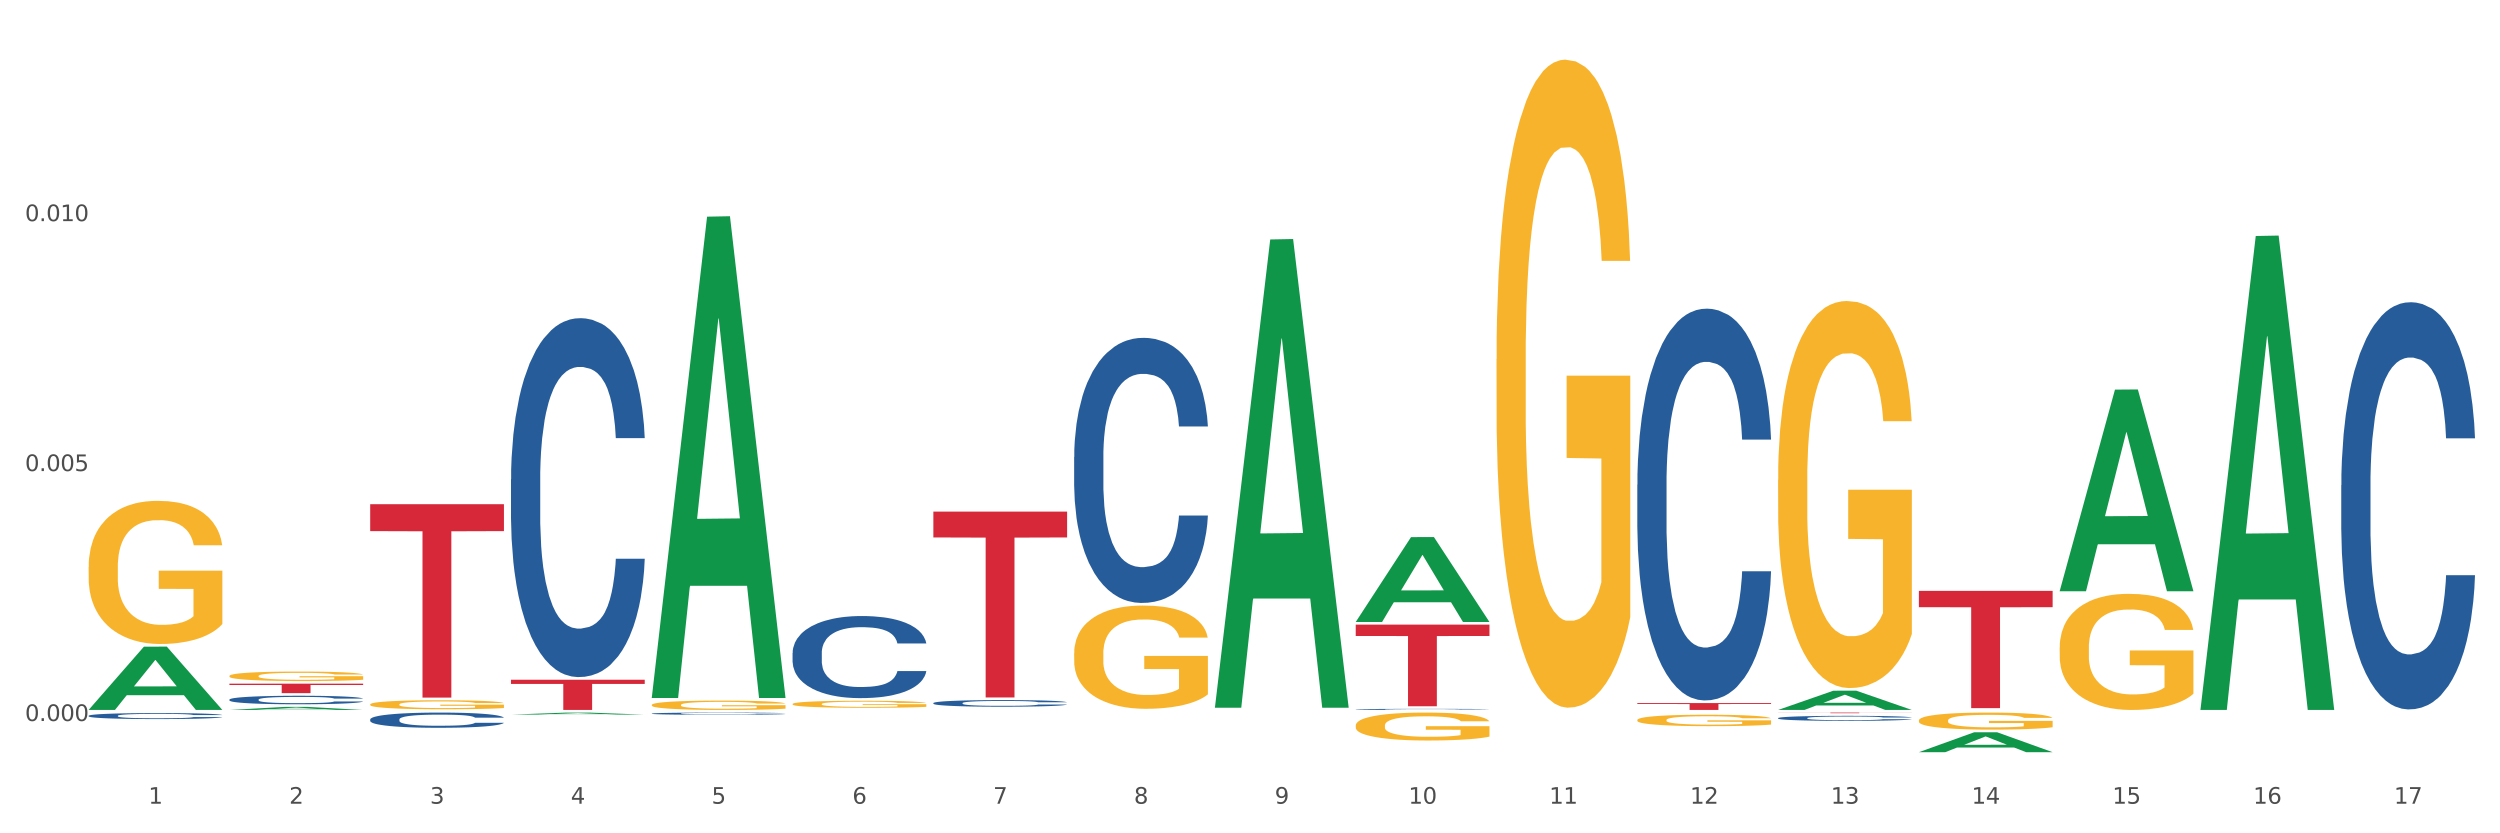 <?xml version="1.0" encoding="utf-8" standalone="no"?>
<!DOCTYPE svg PUBLIC "-//W3C//DTD SVG 1.1//EN"
  "http://www.w3.org/Graphics/SVG/1.1/DTD/svg11.dtd">
<svg xmlns:xlink="http://www.w3.org/1999/xlink" width="1080pt" height="360pt" viewBox="0 0 1080 360" xmlns="http://www.w3.org/2000/svg" version="1.1">
 <rect x="0" y="0" width="1080" height="360" fill="#333333" stroke="none"/>
 <defs>
  <style type="text/css">*{stroke-linejoin: round; stroke-linecap: butt}</style>
 </defs>
 <g id="figure_1">
  <g id="patch_1">
   <path d="M 0 360 
L 1080 360 
L 1080 0 
L 0 0 
z
" style="fill: #ffffff; stroke: #ffffff; stroke-linejoin: miter"/>
  </g>
  <g id="axes_1">
   <g id="matplotlib.axis_1">
    <g id="xtick_1">
     <g id="text_1">
      <!-- 1 -->
      <g style="fill: #4d4d4d" transform="translate(64.119 347.204) scale(0.096 -0.096)">
       <defs>
        <path id="DejaVuSans-31" d="M 794 531 
L 1825 531 
L 1825 4091 
L 703 3866 
L 703 4441 
L 1819 4666 
L 2450 4666 
L 2450 531 
L 3481 531 
L 3481 0 
L 794 0 
L 794 531 
z
" transform="scale(0.016)"/>
       </defs>
       <use xlink:href="#DejaVuSans-31"/>
      </g>
     </g>
    </g>
    <g id="xtick_2">
     <g id="text_2">
      <!-- 2 -->
      <g style="fill: #4d4d4d" transform="translate(124.94 347.204) scale(0.096 -0.096)">
       <defs>
        <path id="DejaVuSans-32" d="M 1228 531 
L 3431 531 
L 3431 0 
L 469 0 
L 469 531 
Q 828 903 1448 1529 
Q 2069 2156 2228 2338 
Q 2531 2678 2651 2914 
Q 2772 3150 2772 3378 
Q 2772 3750 2511 3984 
Q 2250 4219 1831 4219 
Q 1534 4219 1204 4116 
Q 875 4013 500 3803 
L 500 4441 
Q 881 4594 1212 4672 
Q 1544 4750 1819 4750 
Q 2544 4750 2975 4387 
Q 3406 4025 3406 3419 
Q 3406 3131 3298 2873 
Q 3191 2616 2906 2266 
Q 2828 2175 2409 1742 
Q 1991 1309 1228 531 
z
" transform="scale(0.016)"/>
       </defs>
       <use xlink:href="#DejaVuSans-32"/>
      </g>
     </g>
    </g>
    <g id="xtick_3">
     <g id="text_3">
      <!-- 3 -->
      <g style="fill: #4d4d4d" transform="translate(185.761 347.204) scale(0.096 -0.096)">
       <defs>
        <path id="DejaVuSans-33" d="M 2597 2516 
Q 3050 2419 3304 2112 
Q 3559 1806 3559 1356 
Q 3559 666 3084 287 
Q 2609 -91 1734 -91 
Q 1441 -91 1130 -33 
Q 819 25 488 141 
L 488 750 
Q 750 597 1062 519 
Q 1375 441 1716 441 
Q 2309 441 2620 675 
Q 2931 909 2931 1356 
Q 2931 1769 2642 2001 
Q 2353 2234 1838 2234 
L 1294 2234 
L 1294 2753 
L 1863 2753 
Q 2328 2753 2575 2939 
Q 2822 3125 2822 3475 
Q 2822 3834 2567 4026 
Q 2313 4219 1838 4219 
Q 1578 4219 1281 4162 
Q 984 4106 628 3988 
L 628 4550 
Q 988 4650 1302 4700 
Q 1616 4750 1894 4750 
Q 2613 4750 3031 4423 
Q 3450 4097 3450 3541 
Q 3450 3153 3228 2886 
Q 3006 2619 2597 2516 
z
" transform="scale(0.016)"/>
       </defs>
       <use xlink:href="#DejaVuSans-33"/>
      </g>
     </g>
    </g>
    <g id="xtick_4">
     <g id="text_4">
      <!-- 4 -->
      <g style="fill: #4d4d4d" transform="translate(246.582 347.204) scale(0.096 -0.096)">
       <defs>
        <path id="DejaVuSans-34" d="M 2419 4116 
L 825 1625 
L 2419 1625 
L 2419 4116 
z
M 2253 4666 
L 3047 4666 
L 3047 1625 
L 3713 1625 
L 3713 1100 
L 3047 1100 
L 3047 0 
L 2419 0 
L 2419 1100 
L 313 1100 
L 313 1709 
L 2253 4666 
z
" transform="scale(0.016)"/>
       </defs>
       <use xlink:href="#DejaVuSans-34"/>
      </g>
     </g>
    </g>
    <g id="xtick_5">
     <g id="text_5">
      <!-- 5 -->
      <g style="fill: #4d4d4d" transform="translate(307.403 347.204) scale(0.096 -0.096)">
       <defs>
        <path id="DejaVuSans-35" d="M 691 4666 
L 3169 4666 
L 3169 4134 
L 1269 4134 
L 1269 2991 
Q 1406 3038 1543 3061 
Q 1681 3084 1819 3084 
Q 2600 3084 3056 2656 
Q 3513 2228 3513 1497 
Q 3513 744 3044 326 
Q 2575 -91 1722 -91 
Q 1428 -91 1123 -41 
Q 819 9 494 109 
L 494 744 
Q 775 591 1075 516 
Q 1375 441 1709 441 
Q 2250 441 2565 725 
Q 2881 1009 2881 1497 
Q 2881 1984 2565 2268 
Q 2250 2553 1709 2553 
Q 1456 2553 1204 2497 
Q 953 2441 691 2322 
L 691 4666 
z
" transform="scale(0.016)"/>
       </defs>
       <use xlink:href="#DejaVuSans-35"/>
      </g>
     </g>
    </g>
    <g id="xtick_6">
     <g id="text_6">
      <!-- 6 -->
      <g style="fill: #4d4d4d" transform="translate(368.224 347.204) scale(0.096 -0.096)">
       <defs>
        <path id="DejaVuSans-36" d="M 2113 2584 
Q 1688 2584 1439 2293 
Q 1191 2003 1191 1497 
Q 1191 994 1439 701 
Q 1688 409 2113 409 
Q 2538 409 2786 701 
Q 3034 994 3034 1497 
Q 3034 2003 2786 2293 
Q 2538 2584 2113 2584 
z
M 3366 4563 
L 3366 3988 
Q 3128 4100 2886 4159 
Q 2644 4219 2406 4219 
Q 1781 4219 1451 3797 
Q 1122 3375 1075 2522 
Q 1259 2794 1537 2939 
Q 1816 3084 2150 3084 
Q 2853 3084 3261 2657 
Q 3669 2231 3669 1497 
Q 3669 778 3244 343 
Q 2819 -91 2113 -91 
Q 1303 -91 875 529 
Q 447 1150 447 2328 
Q 447 3434 972 4092 
Q 1497 4750 2381 4750 
Q 2619 4750 2861 4703 
Q 3103 4656 3366 4563 
z
" transform="scale(0.016)"/>
       </defs>
       <use xlink:href="#DejaVuSans-36"/>
      </g>
     </g>
    </g>
    <g id="xtick_7">
     <g id="text_7">
      <!-- 7 -->
      <g style="fill: #4d4d4d" transform="translate(429.045 347.204) scale(0.096 -0.096)">
       <defs>
        <path id="DejaVuSans-37" d="M 525 4666 
L 3525 4666 
L 3525 4397 
L 1831 0 
L 1172 0 
L 2766 4134 
L 525 4134 
L 525 4666 
z
" transform="scale(0.016)"/>
       </defs>
       <use xlink:href="#DejaVuSans-37"/>
      </g>
     </g>
    </g>
    <g id="xtick_8">
     <g id="text_8">
      <!-- 8 -->
      <g style="fill: #4d4d4d" transform="translate(489.866 347.204) scale(0.096 -0.096)">
       <defs>
        <path id="DejaVuSans-38" d="M 2034 2216 
Q 1584 2216 1326 1975 
Q 1069 1734 1069 1313 
Q 1069 891 1326 650 
Q 1584 409 2034 409 
Q 2484 409 2743 651 
Q 3003 894 3003 1313 
Q 3003 1734 2745 1975 
Q 2488 2216 2034 2216 
z
M 1403 2484 
Q 997 2584 770 2862 
Q 544 3141 544 3541 
Q 544 4100 942 4425 
Q 1341 4750 2034 4750 
Q 2731 4750 3128 4425 
Q 3525 4100 3525 3541 
Q 3525 3141 3298 2862 
Q 3072 2584 2669 2484 
Q 3125 2378 3379 2068 
Q 3634 1759 3634 1313 
Q 3634 634 3220 271 
Q 2806 -91 2034 -91 
Q 1263 -91 848 271 
Q 434 634 434 1313 
Q 434 1759 690 2068 
Q 947 2378 1403 2484 
z
M 1172 3481 
Q 1172 3119 1398 2916 
Q 1625 2713 2034 2713 
Q 2441 2713 2670 2916 
Q 2900 3119 2900 3481 
Q 2900 3844 2670 4047 
Q 2441 4250 2034 4250 
Q 1625 4250 1398 4047 
Q 1172 3844 1172 3481 
z
" transform="scale(0.016)"/>
       </defs>
       <use xlink:href="#DejaVuSans-38"/>
      </g>
     </g>
    </g>
    <g id="xtick_9">
     <g id="text_9">
      <!-- 9 -->
      <g style="fill: #4d4d4d" transform="translate(550.688 347.204) scale(0.096 -0.096)">
       <defs>
        <path id="DejaVuSans-39" d="M 703 97 
L 703 672 
Q 941 559 1184 500 
Q 1428 441 1663 441 
Q 2288 441 2617 861 
Q 2947 1281 2994 2138 
Q 2813 1869 2534 1725 
Q 2256 1581 1919 1581 
Q 1219 1581 811 2004 
Q 403 2428 403 3163 
Q 403 3881 828 4315 
Q 1253 4750 1959 4750 
Q 2769 4750 3195 4129 
Q 3622 3509 3622 2328 
Q 3622 1225 3098 567 
Q 2575 -91 1691 -91 
Q 1453 -91 1209 -44 
Q 966 3 703 97 
z
M 1959 2075 
Q 2384 2075 2632 2365 
Q 2881 2656 2881 3163 
Q 2881 3666 2632 3958 
Q 2384 4250 1959 4250 
Q 1534 4250 1286 3958 
Q 1038 3666 1038 3163 
Q 1038 2656 1286 2365 
Q 1534 2075 1959 2075 
z
" transform="scale(0.016)"/>
       </defs>
       <use xlink:href="#DejaVuSans-39"/>
      </g>
     </g>
    </g>
    <g id="xtick_10">
     <g id="text_10">
      <!-- 10 -->
      <g style="fill: #4d4d4d" transform="translate(608.455 347.204) scale(0.096 -0.096)">
       <defs>
        <path id="DejaVuSans-30" d="M 2034 4250 
Q 1547 4250 1301 3770 
Q 1056 3291 1056 2328 
Q 1056 1369 1301 889 
Q 1547 409 2034 409 
Q 2525 409 2770 889 
Q 3016 1369 3016 2328 
Q 3016 3291 2770 3770 
Q 2525 4250 2034 4250 
z
M 2034 4750 
Q 2819 4750 3233 4129 
Q 3647 3509 3647 2328 
Q 3647 1150 3233 529 
Q 2819 -91 2034 -91 
Q 1250 -91 836 529 
Q 422 1150 422 2328 
Q 422 3509 836 4129 
Q 1250 4750 2034 4750 
z
" transform="scale(0.016)"/>
       </defs>
       <use xlink:href="#DejaVuSans-31"/>
       <use xlink:href="#DejaVuSans-30" transform="translate(63.623 0)"/>
      </g>
     </g>
    </g>
    <g id="xtick_11">
     <g id="text_11">
      <!-- 11 -->
      <g style="fill: #4d4d4d" transform="translate(669.276 347.204) scale(0.096 -0.096)">
       <use xlink:href="#DejaVuSans-31"/>
       <use xlink:href="#DejaVuSans-31" transform="translate(63.623 0)"/>
      </g>
     </g>
    </g>
    <g id="xtick_12">
     <g id="text_12">
      <!-- 12 -->
      <g style="fill: #4d4d4d" transform="translate(730.097 347.204) scale(0.096 -0.096)">
       <use xlink:href="#DejaVuSans-31"/>
       <use xlink:href="#DejaVuSans-32" transform="translate(63.623 0)"/>
      </g>
     </g>
    </g>
    <g id="xtick_13">
     <g id="text_13">
      <!-- 13 -->
      <g style="fill: #4d4d4d" transform="translate(790.918 347.204) scale(0.096 -0.096)">
       <use xlink:href="#DejaVuSans-31"/>
       <use xlink:href="#DejaVuSans-33" transform="translate(63.623 0)"/>
      </g>
     </g>
    </g>
    <g id="xtick_14">
     <g id="text_14">
      <!-- 14 -->
      <g style="fill: #4d4d4d" transform="translate(851.739 347.204) scale(0.096 -0.096)">
       <use xlink:href="#DejaVuSans-31"/>
       <use xlink:href="#DejaVuSans-34" transform="translate(63.623 0)"/>
      </g>
     </g>
    </g>
    <g id="xtick_15">
     <g id="text_15">
      <!-- 15 -->
      <g style="fill: #4d4d4d" transform="translate(912.56 347.204) scale(0.096 -0.096)">
       <use xlink:href="#DejaVuSans-31"/>
       <use xlink:href="#DejaVuSans-35" transform="translate(63.623 0)"/>
      </g>
     </g>
    </g>
    <g id="xtick_16">
     <g id="text_16">
      <!-- 16 -->
      <g style="fill: #4d4d4d" transform="translate(973.381 347.204) scale(0.096 -0.096)">
       <use xlink:href="#DejaVuSans-31"/>
       <use xlink:href="#DejaVuSans-36" transform="translate(63.623 0)"/>
      </g>
     </g>
    </g>
    <g id="xtick_17">
     <g id="text_17">
      <!-- 17 -->
      <g style="fill: #4d4d4d" transform="translate(1034.202 347.204) scale(0.096 -0.096)">
       <use xlink:href="#DejaVuSans-31"/>
       <use xlink:href="#DejaVuSans-37" transform="translate(63.623 0)"/>
      </g>
     </g>
    </g>
    <g id="xtick_18"/>
    <g id="xtick_19"/>
    <g id="xtick_20"/>
    <g id="xtick_21"/>
    <g id="xtick_22"/>
    <g id="xtick_23"/>
    <g id="xtick_24"/>
    <g id="xtick_25"/>
    <g id="xtick_26"/>
    <g id="xtick_27"/>
    <g id="xtick_28"/>
    <g id="xtick_29"/>
    <g id="xtick_30"/>
    <g id="xtick_31"/>
    <g id="xtick_32"/>
    <g id="xtick_33"/>
   </g>
   <g id="matplotlib.axis_2">
    <g id="ytick_1">
     <g id="text_18">
      <!-- 0.000 -->
      <g style="fill: #4d4d4d" transform="translate(10.8 311.479) scale(0.096 -0.096)">
       <defs>
        <path id="DejaVuSans-2e" d="M 684 794 
L 1344 794 
L 1344 0 
L 684 0 
L 684 794 
z
" transform="scale(0.016)"/>
       </defs>
       <use xlink:href="#DejaVuSans-30"/>
       <use xlink:href="#DejaVuSans-2e" transform="translate(63.623 0)"/>
       <use xlink:href="#DejaVuSans-30" transform="translate(95.41 0)"/>
       <use xlink:href="#DejaVuSans-30" transform="translate(159.033 0)"/>
       <use xlink:href="#DejaVuSans-30" transform="translate(222.656 0)"/>
      </g>
     </g>
    </g>
    <g id="ytick_2">
     <g id="text_19">
      <!-- 0.005 -->
      <g style="fill: #4d4d4d" transform="translate(10.8 203.508) scale(0.096 -0.096)">
       <use xlink:href="#DejaVuSans-30"/>
       <use xlink:href="#DejaVuSans-2e" transform="translate(63.623 0)"/>
       <use xlink:href="#DejaVuSans-30" transform="translate(95.41 0)"/>
       <use xlink:href="#DejaVuSans-30" transform="translate(159.033 0)"/>
       <use xlink:href="#DejaVuSans-35" transform="translate(222.656 0)"/>
      </g>
     </g>
    </g>
    <g id="ytick_3">
     <g id="text_20">
      <!-- 0.010 -->
      <g style="fill: #4d4d4d" transform="translate(10.8 95.538) scale(0.096 -0.096)">
       <use xlink:href="#DejaVuSans-30"/>
       <use xlink:href="#DejaVuSans-2e" transform="translate(63.623 0)"/>
       <use xlink:href="#DejaVuSans-30" transform="translate(95.41 0)"/>
       <use xlink:href="#DejaVuSans-31" transform="translate(159.033 0)"/>
       <use xlink:href="#DejaVuSans-30" transform="translate(222.656 0)"/>
      </g>
     </g>
    </g>
    <g id="ytick_4"/>
    <g id="ytick_5"/>
    <g id="ytick_6"/>
   </g>
   <g id="PolyCollection_1">
    <path d="M 38.283 306.652 
L 38.343 306.626 
L 62.169 279.363 
L 72.058 279.337 
L 96.063 306.703 
L 84.626 306.703 
L 79.444 300.331 
L 54.843 300.331 
L 54.664 300.433 
L 49.66 306.703 
L 38.283 306.703 
L 38.283 306.652 
L 57.94 296.528 
L 76.346 296.502 
L 67.233 285.17 
L 67.113 285.119 
L 66.994 285.196 
L 57.881 296.502 
L 57.94 296.528 
L 38.283 306.652 
z
" clip-path="url(#p9ac4909207)" style="fill: #109648"/>
    <path d="M 707.315 209.387 
L 707.383 209.233 
L 707.383 204.905 
L 707.588 199.031 
L 708.339 188.21 
L 709.295 180.018 
L 710.934 170.434 
L 711.822 166.415 
L 712.983 161.932 
L 715.374 154.667 
L 718.106 148.484 
L 720.018 145.083 
L 721.452 142.919 
L 724.662 139.054 
L 726.506 137.354 
L 728.419 135.963 
L 730.058 135.035 
L 732.79 133.953 
L 734.975 133.489 
L 737.502 133.335 
L 739.62 133.489 
L 742.42 134.108 
L 746.518 135.963 
L 748.089 137.045 
L 750.206 138.9 
L 752.391 141.373 
L 754.167 143.846 
L 756.216 147.402 
L 758.333 152.039 
L 760.382 157.913 
L 761.816 163.323 
L 762.977 169.043 
L 764.002 175.999 
L 764.753 183.573 
L 765.095 189.911 
L 752.596 189.911 
L 752.255 184.191 
L 751.572 178.008 
L 750.889 173.834 
L 750.137 170.434 
L 748.976 166.569 
L 747.952 164.096 
L 746.244 161.159 
L 744.674 159.304 
L 743.376 158.222 
L 741.805 157.295 
L 738.459 156.367 
L 736.068 156.367 
L 734.566 156.676 
L 732.721 157.449 
L 731.151 158.531 
L 729.307 160.386 
L 727.872 162.396 
L 726.438 165.023 
L 725.619 166.878 
L 724.389 170.279 
L 723.57 173.062 
L 722.477 177.853 
L 721.862 181.254 
L 720.769 190.065 
L 720.291 196.557 
L 720.086 201.04 
L 719.95 205.987 
L 719.95 230.101 
L 720.36 240.921 
L 720.701 245.559 
L 721.247 250.815 
L 722.272 257.616 
L 723.774 264.263 
L 725.345 269.055 
L 726.643 271.992 
L 727.872 274.156 
L 729.102 275.856 
L 730.604 277.402 
L 731.834 278.329 
L 733.678 279.257 
L 735.863 279.721 
L 737.571 279.721 
L 741.054 278.948 
L 742.625 278.175 
L 744.127 277.093 
L 745.766 275.392 
L 747.064 273.538 
L 747.815 272.146 
L 749.045 269.209 
L 750.001 266.118 
L 750.82 262.562 
L 751.367 259.471 
L 751.981 254.834 
L 752.46 249.578 
L 752.596 246.795 
L 765.095 246.795 
L 764.821 252.36 
L 764.343 257.771 
L 763.387 265.036 
L 762.636 269.209 
L 761.475 274.31 
L 760.246 278.639 
L 758.538 283.431 
L 756.967 286.986 
L 755.328 290.077 
L 753.552 292.86 
L 750.342 296.724 
L 749.181 297.806 
L 746.723 299.661 
L 744.81 300.743 
L 742.01 301.825 
L 739.141 302.444 
L 736.136 302.598 
L 733.473 302.289 
L 730.536 301.362 
L 728.692 300.434 
L 726.643 299.043 
L 724.253 296.879 
L 721.999 294.251 
L 719.881 291.159 
L 717.901 287.604 
L 716.057 283.585 
L 713.666 276.938 
L 711.891 270.446 
L 710.593 264.417 
L 709.705 259.316 
L 708.817 252.824 
L 708.339 248.341 
L 707.588 237.521 
L 707.315 227.473 
L 707.315 209.387 
z
" clip-path="url(#p9ac4909207)" style="fill: #255c99"/>
    <path d="M 585.673 306.44 
L 585.741 306.439 
L 585.741 306.427 
L 585.946 306.411 
L 586.697 306.38 
L 587.653 306.357 
L 589.292 306.33 
L 590.18 306.318 
L 591.341 306.306 
L 593.732 306.285 
L 596.464 306.268 
L 598.376 306.258 
L 599.81 306.252 
L 603.02 306.241 
L 604.864 306.236 
L 606.777 306.232 
L 608.416 306.23 
L 611.148 306.227 
L 613.333 306.225 
L 615.86 306.225 
L 617.977 306.225 
L 620.778 306.227 
L 624.876 306.232 
L 626.446 306.236 
L 628.564 306.241 
L 630.749 306.248 
L 632.525 306.255 
L 634.574 306.265 
L 636.691 306.278 
L 638.74 306.294 
L 640.174 306.31 
L 641.335 306.326 
L 642.36 306.346 
L 643.111 306.367 
L 643.453 306.385 
L 630.954 306.385 
L 630.613 306.369 
L 629.93 306.351 
L 629.247 306.339 
L 628.495 306.33 
L 627.334 306.319 
L 626.31 306.312 
L 624.602 306.304 
L 623.031 306.298 
L 621.734 306.295 
L 620.163 306.293 
L 616.816 306.29 
L 614.426 306.29 
L 612.923 306.291 
L 611.079 306.293 
L 609.509 306.296 
L 607.664 306.301 
L 606.23 306.307 
L 604.796 306.315 
L 603.976 306.32 
L 602.747 306.329 
L 601.927 306.337 
L 600.835 306.351 
L 600.22 306.36 
L 599.127 306.385 
L 598.649 306.404 
L 598.444 306.416 
L 598.308 306.43 
L 598.308 306.498 
L 598.717 306.529 
L 599.059 306.542 
L 599.605 306.557 
L 600.63 306.576 
L 602.132 306.595 
L 603.703 306.608 
L 605.001 306.617 
L 606.23 306.623 
L 607.46 306.628 
L 608.962 306.632 
L 610.191 306.634 
L 612.036 306.637 
L 614.221 306.638 
L 615.929 306.638 
L 619.412 306.636 
L 620.983 306.634 
L 622.485 306.631 
L 624.124 306.626 
L 625.422 306.621 
L 626.173 306.617 
L 627.403 306.609 
L 628.359 306.6 
L 629.178 306.59 
L 629.725 306.581 
L 630.339 306.568 
L 630.817 306.553 
L 630.954 306.545 
L 643.453 306.545 
L 643.179 306.561 
L 642.701 306.576 
L 641.745 306.597 
L 640.994 306.609 
L 639.833 306.623 
L 638.603 306.635 
L 636.896 306.649 
L 635.325 306.659 
L 633.686 306.668 
L 631.91 306.676 
L 628.7 306.686 
L 627.539 306.689 
L 625.08 306.695 
L 623.168 306.698 
L 620.368 306.701 
L 617.499 306.703 
L 614.494 306.703 
L 611.831 306.702 
L 608.894 306.7 
L 607.05 306.697 
L 605.001 306.693 
L 602.61 306.687 
L 600.357 306.679 
L 598.239 306.671 
L 596.259 306.661 
L 594.415 306.649 
L 592.024 306.631 
L 590.249 306.612 
L 588.951 306.595 
L 588.063 306.581 
L 587.175 306.562 
L 586.697 306.55 
L 585.946 306.519 
L 585.673 306.491 
L 585.673 306.44 
z
" clip-path="url(#p9ac4909207)" style="fill: #255c99"/>
    <path d="M 464.03 197.405 
L 464.099 197.3 
L 464.099 194.372 
L 464.304 190.398 
L 465.055 183.076 
L 466.011 177.533 
L 467.65 171.048 
L 468.538 168.329 
L 469.699 165.296 
L 472.09 160.38 
L 474.821 156.196 
L 476.734 153.895 
L 478.168 152.431 
L 481.378 149.816 
L 483.222 148.666 
L 485.134 147.725 
L 486.774 147.097 
L 489.506 146.365 
L 491.691 146.051 
L 494.218 145.947 
L 496.335 146.051 
L 499.136 146.469 
L 503.233 147.725 
L 504.804 148.457 
L 506.922 149.712 
L 509.107 151.385 
L 510.883 153.059 
L 512.932 155.464 
L 515.049 158.602 
L 517.098 162.576 
L 518.532 166.237 
L 519.693 170.107 
L 520.718 174.814 
L 521.469 179.938 
L 521.81 184.227 
L 509.312 184.227 
L 508.97 180.357 
L 508.287 176.173 
L 507.604 173.349 
L 506.853 171.048 
L 505.692 168.433 
L 504.668 166.76 
L 502.96 164.773 
L 501.389 163.518 
L 500.092 162.786 
L 498.521 162.158 
L 495.174 161.531 
L 492.784 161.531 
L 491.281 161.74 
L 489.437 162.263 
L 487.866 162.995 
L 486.022 164.25 
L 484.588 165.61 
L 483.154 167.388 
L 482.334 168.643 
L 481.105 170.944 
L 480.285 172.826 
L 479.193 176.069 
L 478.578 178.37 
L 477.485 184.331 
L 477.007 188.724 
L 476.802 191.757 
L 476.666 195.104 
L 476.666 211.42 
L 477.075 218.742 
L 477.417 221.879 
L 477.963 225.435 
L 478.988 230.037 
L 480.49 234.535 
L 482.061 237.777 
L 483.359 239.764 
L 484.588 241.229 
L 485.817 242.379 
L 487.32 243.425 
L 488.549 244.052 
L 490.393 244.68 
L 492.579 244.994 
L 494.286 244.994 
L 497.77 244.471 
L 499.34 243.948 
L 500.843 243.216 
L 502.482 242.065 
L 503.78 240.81 
L 504.531 239.869 
L 505.76 237.882 
L 506.717 235.79 
L 507.536 233.384 
L 508.083 231.292 
L 508.697 228.155 
L 509.175 224.599 
L 509.312 222.716 
L 521.81 222.716 
L 521.537 226.481 
L 521.059 230.142 
L 520.103 235.058 
L 519.352 237.882 
L 518.191 241.333 
L 516.961 244.262 
L 515.254 247.504 
L 513.683 249.91 
L 512.044 252.001 
L 510.268 253.884 
L 507.058 256.499 
L 505.897 257.231 
L 503.438 258.486 
L 501.526 259.218 
L 498.726 259.95 
L 495.857 260.369 
L 492.852 260.473 
L 490.189 260.264 
L 487.252 259.636 
L 485.408 259.009 
L 483.359 258.068 
L 480.968 256.603 
L 478.714 254.825 
L 476.597 252.733 
L 474.617 250.328 
L 472.773 247.609 
L 470.382 243.111 
L 468.606 238.718 
L 467.309 234.639 
L 466.421 231.188 
L 465.533 226.795 
L 465.055 223.762 
L 464.304 216.441 
L 464.03 209.642 
L 464.03 197.405 
z
" clip-path="url(#p9ac4909207)" style="fill: #255c99"/>
    <path d="M 403.209 303.723 
L 403.278 303.72 
L 403.278 303.647 
L 403.483 303.547 
L 404.234 303.363 
L 405.19 303.224 
L 406.829 303.061 
L 407.717 302.993 
L 408.878 302.917 
L 411.269 302.793 
L 414 302.688 
L 415.913 302.63 
L 417.347 302.594 
L 420.557 302.528 
L 422.401 302.499 
L 424.313 302.475 
L 425.953 302.46 
L 428.684 302.441 
L 430.87 302.433 
L 433.397 302.431 
L 435.514 302.433 
L 438.314 302.444 
L 442.412 302.475 
L 443.983 302.494 
L 446.1 302.525 
L 448.286 302.567 
L 450.062 302.609 
L 452.111 302.67 
L 454.228 302.749 
L 456.277 302.848 
L 457.711 302.94 
L 458.872 303.037 
L 459.897 303.156 
L 460.648 303.284 
L 460.989 303.392 
L 448.491 303.392 
L 448.149 303.295 
L 447.466 303.19 
L 446.783 303.119 
L 446.032 303.061 
L 444.871 302.995 
L 443.847 302.953 
L 442.139 302.904 
L 440.568 302.872 
L 439.271 302.854 
L 437.7 302.838 
L 434.353 302.822 
L 431.963 302.822 
L 430.46 302.827 
L 428.616 302.84 
L 427.045 302.859 
L 425.201 302.89 
L 423.767 302.925 
L 422.333 302.969 
L 421.513 303.001 
L 420.284 303.058 
L 419.464 303.106 
L 418.372 303.187 
L 417.757 303.245 
L 416.664 303.395 
L 416.186 303.505 
L 415.981 303.581 
L 415.844 303.665 
L 415.844 304.075 
L 416.254 304.259 
L 416.596 304.337 
L 417.142 304.427 
L 418.167 304.542 
L 419.669 304.655 
L 421.24 304.737 
L 422.538 304.787 
L 423.767 304.823 
L 424.996 304.852 
L 426.499 304.878 
L 427.728 304.894 
L 429.572 304.91 
L 431.758 304.918 
L 433.465 304.918 
L 436.949 304.905 
L 438.519 304.892 
L 440.022 304.873 
L 441.661 304.844 
L 442.959 304.813 
L 443.71 304.789 
L 444.939 304.739 
L 445.896 304.687 
L 446.715 304.626 
L 447.262 304.574 
L 447.876 304.495 
L 448.354 304.406 
L 448.491 304.358 
L 460.989 304.358 
L 460.716 304.453 
L 460.238 304.545 
L 459.282 304.668 
L 458.531 304.739 
L 457.37 304.826 
L 456.14 304.899 
L 454.433 304.981 
L 452.862 305.041 
L 451.223 305.094 
L 449.447 305.141 
L 446.237 305.207 
L 445.076 305.225 
L 442.617 305.257 
L 440.705 305.275 
L 437.905 305.293 
L 435.036 305.304 
L 432.031 305.307 
L 429.367 305.301 
L 426.431 305.286 
L 424.587 305.27 
L 422.538 305.246 
L 420.147 305.209 
L 417.893 305.165 
L 415.776 305.112 
L 413.796 305.052 
L 411.952 304.984 
L 409.561 304.871 
L 407.785 304.76 
L 406.488 304.658 
L 405.6 304.571 
L 404.712 304.461 
L 404.234 304.385 
L 403.483 304.201 
L 403.209 304.03 
L 403.209 303.723 
z
" clip-path="url(#p9ac4909207)" style="fill: #255c99"/>
    <path d="M 342.388 282.061 
L 342.457 282.028 
L 342.457 281.122 
L 342.662 279.891 
L 343.413 277.623 
L 344.369 275.907 
L 346.008 273.899 
L 346.896 273.056 
L 348.057 272.117 
L 350.447 270.595 
L 353.179 269.299 
L 355.092 268.587 
L 356.526 268.133 
L 359.736 267.323 
L 361.58 266.967 
L 363.492 266.676 
L 365.132 266.481 
L 367.863 266.254 
L 370.049 266.157 
L 372.576 266.125 
L 374.693 266.157 
L 377.493 266.287 
L 381.591 266.676 
L 383.162 266.902 
L 385.279 267.291 
L 387.465 267.809 
L 389.241 268.327 
L 391.29 269.072 
L 393.407 270.044 
L 395.456 271.275 
L 396.89 272.409 
L 398.051 273.607 
L 399.076 275.065 
L 399.827 276.652 
L 400.168 277.98 
L 387.67 277.98 
L 387.328 276.781 
L 386.645 275.486 
L 385.962 274.611 
L 385.211 273.899 
L 384.05 273.089 
L 383.026 272.571 
L 381.318 271.955 
L 379.747 271.566 
L 378.45 271.34 
L 376.879 271.145 
L 373.532 270.951 
L 371.142 270.951 
L 369.639 271.016 
L 367.795 271.178 
L 366.224 271.405 
L 364.38 271.793 
L 362.946 272.214 
L 361.512 272.765 
L 360.692 273.154 
L 359.463 273.866 
L 358.643 274.449 
L 357.55 275.453 
L 356.936 276.166 
L 355.843 278.012 
L 355.365 279.372 
L 355.16 280.312 
L 355.023 281.348 
L 355.023 286.401 
L 355.433 288.668 
L 355.775 289.64 
L 356.321 290.741 
L 357.346 292.167 
L 358.848 293.559 
L 360.419 294.563 
L 361.717 295.179 
L 362.946 295.632 
L 364.175 295.989 
L 365.678 296.313 
L 366.907 296.507 
L 368.751 296.701 
L 370.937 296.798 
L 372.644 296.798 
L 376.127 296.636 
L 377.698 296.474 
L 379.201 296.248 
L 380.84 295.891 
L 382.138 295.503 
L 382.889 295.211 
L 384.118 294.596 
L 385.074 293.948 
L 385.894 293.203 
L 386.44 292.555 
L 387.055 291.584 
L 387.533 290.482 
L 387.67 289.899 
L 400.168 289.899 
L 399.895 291.065 
L 399.417 292.199 
L 398.461 293.721 
L 397.71 294.596 
L 396.549 295.665 
L 395.319 296.572 
L 393.612 297.576 
L 392.041 298.321 
L 390.402 298.969 
L 388.626 299.552 
L 385.416 300.361 
L 384.255 300.588 
L 381.796 300.977 
L 379.884 301.203 
L 377.084 301.43 
L 374.215 301.56 
L 371.21 301.592 
L 368.546 301.527 
L 365.61 301.333 
L 363.766 301.139 
L 361.717 300.847 
L 359.326 300.394 
L 357.072 299.843 
L 354.955 299.195 
L 352.974 298.45 
L 351.13 297.608 
L 348.74 296.215 
L 346.964 294.855 
L 345.667 293.592 
L 344.779 292.523 
L 343.891 291.162 
L 343.413 290.223 
L 342.662 287.956 
L 342.388 285.851 
L 342.388 282.061 
z
" clip-path="url(#p9ac4909207)" style="fill: #255c99"/>
    <path d="M 220.746 207.118 
L 220.814 206.977 
L 220.814 203.012 
L 221.019 197.631 
L 221.771 187.719 
L 222.727 180.214 
L 224.366 171.434 
L 225.254 167.753 
L 226.415 163.646 
L 228.805 156.991 
L 231.537 151.327 
L 233.45 148.211 
L 234.884 146.229 
L 238.094 142.689 
L 239.938 141.131 
L 241.85 139.857 
L 243.489 139.007 
L 246.221 138.016 
L 248.407 137.591 
L 250.934 137.45 
L 253.051 137.591 
L 255.851 138.158 
L 259.949 139.857 
L 261.52 140.848 
L 263.637 142.547 
L 265.823 144.813 
L 267.599 147.079 
L 269.647 150.335 
L 271.765 154.584 
L 273.814 159.964 
L 275.248 164.921 
L 276.409 170.16 
L 277.433 176.532 
L 278.185 183.471 
L 278.526 189.276 
L 266.028 189.276 
L 265.686 184.037 
L 265.003 178.373 
L 264.32 174.55 
L 263.569 171.434 
L 262.408 167.894 
L 261.383 165.629 
L 259.676 162.938 
L 258.105 161.239 
L 256.807 160.248 
L 255.237 159.398 
L 251.89 158.548 
L 249.5 158.548 
L 247.997 158.832 
L 246.153 159.54 
L 244.582 160.531 
L 242.738 162.23 
L 241.304 164.071 
L 239.87 166.478 
L 239.05 168.177 
L 237.821 171.293 
L 237.001 173.842 
L 235.908 178.231 
L 235.294 181.346 
L 234.201 189.418 
L 233.723 195.365 
L 233.518 199.472 
L 233.381 204.003 
L 233.381 226.093 
L 233.791 236.005 
L 234.133 240.253 
L 234.679 245.068 
L 235.703 251.298 
L 237.206 257.387 
L 238.777 261.777 
L 240.074 264.467 
L 241.304 266.45 
L 242.533 268.007 
L 244.036 269.423 
L 245.265 270.273 
L 247.109 271.123 
L 249.295 271.547 
L 251.002 271.547 
L 254.485 270.839 
L 256.056 270.131 
L 257.559 269.14 
L 259.198 267.583 
L 260.496 265.883 
L 261.247 264.609 
L 262.476 261.918 
L 263.432 259.086 
L 264.252 255.83 
L 264.798 252.998 
L 265.413 248.749 
L 265.891 243.935 
L 266.028 241.386 
L 278.526 241.386 
L 278.253 246.484 
L 277.775 251.44 
L 276.819 258.095 
L 276.067 261.918 
L 274.906 266.591 
L 273.677 270.556 
L 271.97 274.946 
L 270.399 278.203 
L 268.76 281.035 
L 266.984 283.584 
L 263.774 287.124 
L 262.613 288.115 
L 260.154 289.814 
L 258.242 290.805 
L 255.442 291.797 
L 252.573 292.363 
L 249.568 292.505 
L 246.904 292.221 
L 243.967 291.372 
L 242.123 290.522 
L 240.074 289.248 
L 237.684 287.265 
L 235.43 284.858 
L 233.313 282.026 
L 231.332 278.769 
L 229.488 275.088 
L 227.098 268.999 
L 225.322 263.051 
L 224.024 257.529 
L 223.137 252.856 
L 222.249 246.909 
L 221.771 242.802 
L 221.019 232.89 
L 220.746 223.686 
L 220.746 207.118 
z
" clip-path="url(#p9ac4909207)" style="fill: #255c99"/>
    <path d="M 159.925 310.787 
L 159.993 310.781 
L 159.993 310.613 
L 160.198 310.384 
L 160.95 309.964 
L 161.906 309.645 
L 163.545 309.273 
L 164.433 309.117 
L 165.594 308.943 
L 167.984 308.66 
L 170.716 308.42 
L 172.629 308.288 
L 174.063 308.204 
L 177.273 308.054 
L 179.117 307.987 
L 181.029 307.933 
L 182.668 307.897 
L 185.4 307.855 
L 187.586 307.837 
L 190.113 307.831 
L 192.23 307.837 
L 195.03 307.861 
L 199.128 307.933 
L 200.699 307.975 
L 202.816 308.048 
L 205.002 308.144 
L 206.777 308.24 
L 208.826 308.378 
L 210.944 308.558 
L 212.993 308.786 
L 214.427 308.997 
L 215.588 309.219 
L 216.612 309.489 
L 217.364 309.784 
L 217.705 310.03 
L 205.207 310.03 
L 204.865 309.808 
L 204.182 309.567 
L 203.499 309.405 
L 202.748 309.273 
L 201.587 309.123 
L 200.562 309.027 
L 198.855 308.913 
L 197.284 308.84 
L 195.986 308.798 
L 194.416 308.762 
L 191.069 308.726 
L 188.679 308.726 
L 187.176 308.738 
L 185.332 308.768 
L 183.761 308.81 
L 181.917 308.883 
L 180.483 308.961 
L 179.049 309.063 
L 178.229 309.135 
L 177 309.267 
L 176.18 309.375 
L 175.087 309.561 
L 174.473 309.693 
L 173.38 310.036 
L 172.902 310.288 
L 172.697 310.462 
L 172.56 310.655 
L 172.56 311.592 
L 172.97 312.012 
L 173.312 312.192 
L 173.858 312.397 
L 174.882 312.661 
L 176.385 312.919 
L 177.956 313.105 
L 179.253 313.22 
L 180.483 313.304 
L 181.712 313.37 
L 183.215 313.43 
L 184.444 313.466 
L 186.288 313.502 
L 188.474 313.52 
L 190.181 313.52 
L 193.664 313.49 
L 195.235 313.46 
L 196.738 313.418 
L 198.377 313.352 
L 199.674 313.28 
L 200.426 313.226 
L 201.655 313.111 
L 202.611 312.991 
L 203.431 312.853 
L 203.977 312.733 
L 204.592 312.553 
L 205.07 312.349 
L 205.207 312.24 
L 217.705 312.24 
L 217.432 312.457 
L 216.954 312.667 
L 215.998 312.949 
L 215.246 313.111 
L 214.085 313.31 
L 212.856 313.478 
L 211.149 313.664 
L 209.578 313.802 
L 207.939 313.922 
L 206.163 314.031 
L 202.953 314.181 
L 201.792 314.223 
L 199.333 314.295 
L 197.421 314.337 
L 194.62 314.379 
L 191.752 314.403 
L 188.747 314.409 
L 186.083 314.397 
L 183.146 314.361 
L 181.302 314.325 
L 179.253 314.271 
L 176.863 314.187 
L 174.609 314.085 
L 172.492 313.964 
L 170.511 313.826 
L 168.667 313.67 
L 166.277 313.412 
L 164.501 313.16 
L 163.203 312.925 
L 162.316 312.727 
L 161.428 312.475 
L 160.95 312.301 
L 160.198 311.88 
L 159.925 311.49 
L 159.925 310.787 
z
" clip-path="url(#p9ac4909207)" style="fill: #255c99"/>
    <path d="M 99.104 302.221 
L 99.172 302.217 
L 99.172 302.123 
L 99.377 301.995 
L 100.129 301.76 
L 101.085 301.581 
L 102.724 301.373 
L 103.612 301.285 
L 104.773 301.188 
L 107.163 301.03 
L 109.895 300.895 
L 111.807 300.821 
L 113.242 300.774 
L 116.452 300.69 
L 118.296 300.653 
L 120.208 300.623 
L 121.847 300.602 
L 124.579 300.579 
L 126.765 300.569 
L 129.292 300.565 
L 131.409 300.569 
L 134.209 300.582 
L 138.307 300.623 
L 139.878 300.646 
L 141.995 300.687 
L 144.181 300.74 
L 145.956 300.794 
L 148.005 300.872 
L 150.123 300.973 
L 152.172 301.1 
L 153.606 301.218 
L 154.767 301.343 
L 155.791 301.494 
L 156.543 301.659 
L 156.884 301.797 
L 144.386 301.797 
L 144.044 301.672 
L 143.361 301.538 
L 142.678 301.447 
L 141.927 301.373 
L 140.766 301.289 
L 139.741 301.235 
L 138.034 301.171 
L 136.463 301.131 
L 135.165 301.107 
L 133.594 301.087 
L 130.248 301.067 
L 127.857 301.067 
L 126.355 301.073 
L 124.511 301.09 
L 122.94 301.114 
L 121.096 301.154 
L 119.662 301.198 
L 118.227 301.255 
L 117.408 301.296 
L 116.179 301.37 
L 115.359 301.43 
L 114.266 301.534 
L 113.652 301.608 
L 112.559 301.8 
L 112.081 301.941 
L 111.876 302.039 
L 111.739 302.147 
L 111.739 302.672 
L 112.149 302.907 
L 112.49 303.008 
L 113.037 303.122 
L 114.061 303.27 
L 115.564 303.415 
L 117.135 303.519 
L 118.432 303.583 
L 119.662 303.63 
L 120.891 303.667 
L 122.394 303.701 
L 123.623 303.721 
L 125.467 303.741 
L 127.653 303.752 
L 129.36 303.752 
L 132.843 303.735 
L 134.414 303.718 
L 135.917 303.694 
L 137.556 303.657 
L 138.853 303.617 
L 139.605 303.587 
L 140.834 303.523 
L 141.79 303.455 
L 142.61 303.378 
L 143.156 303.311 
L 143.771 303.21 
L 144.249 303.095 
L 144.386 303.035 
L 156.884 303.035 
L 156.611 303.156 
L 156.133 303.274 
L 155.177 303.432 
L 154.425 303.523 
L 153.264 303.634 
L 152.035 303.728 
L 150.327 303.832 
L 148.757 303.91 
L 147.117 303.977 
L 145.342 304.037 
L 142.132 304.122 
L 140.971 304.145 
L 138.512 304.186 
L 136.6 304.209 
L 133.799 304.233 
L 130.931 304.246 
L 127.926 304.249 
L 125.262 304.243 
L 122.325 304.223 
L 120.481 304.202 
L 118.432 304.172 
L 116.042 304.125 
L 113.788 304.068 
L 111.671 304 
L 109.69 303.923 
L 107.846 303.836 
L 105.456 303.691 
L 103.68 303.55 
L 102.382 303.418 
L 101.494 303.307 
L 100.607 303.166 
L 100.129 303.069 
L 99.377 302.833 
L 99.104 302.614 
L 99.104 302.221 
z
" clip-path="url(#p9ac4909207)" style="fill: #255c99"/>
    <path d="M 38.283 309.208 
L 38.351 309.205 
L 38.351 309.139 
L 38.556 309.049 
L 39.307 308.883 
L 40.264 308.758 
L 41.903 308.611 
L 42.791 308.549 
L 43.952 308.481 
L 46.342 308.369 
L 49.074 308.275 
L 50.986 308.222 
L 52.421 308.189 
L 55.631 308.13 
L 57.475 308.104 
L 59.387 308.083 
L 61.026 308.069 
L 63.758 308.052 
L 65.944 308.045 
L 68.471 308.043 
L 70.588 308.045 
L 73.388 308.054 
L 77.486 308.083 
L 79.057 308.099 
L 81.174 308.128 
L 83.36 308.166 
L 85.135 308.204 
L 87.184 308.258 
L 89.302 308.329 
L 91.35 308.419 
L 92.785 308.502 
L 93.946 308.59 
L 94.97 308.696 
L 95.722 308.812 
L 96.063 308.909 
L 83.564 308.909 
L 83.223 308.822 
L 82.54 308.727 
L 81.857 308.663 
L 81.106 308.611 
L 79.945 308.552 
L 78.92 308.514 
L 77.213 308.469 
L 75.642 308.44 
L 74.344 308.424 
L 72.773 308.41 
L 69.427 308.395 
L 67.036 308.395 
L 65.534 308.4 
L 63.69 308.412 
L 62.119 308.429 
L 60.275 308.457 
L 58.841 308.488 
L 57.406 308.528 
L 56.587 308.556 
L 55.357 308.609 
L 54.538 308.651 
L 53.445 308.725 
L 52.83 308.777 
L 51.738 308.912 
L 51.26 309.011 
L 51.055 309.08 
L 50.918 309.156 
L 50.918 309.525 
L 51.328 309.691 
L 51.669 309.762 
L 52.216 309.842 
L 53.24 309.947 
L 54.743 310.048 
L 56.314 310.122 
L 57.611 310.167 
L 58.841 310.2 
L 60.07 310.226 
L 61.573 310.25 
L 62.802 310.264 
L 64.646 310.278 
L 66.832 310.285 
L 68.539 310.285 
L 72.022 310.273 
L 73.593 310.262 
L 75.096 310.245 
L 76.735 310.219 
L 78.032 310.19 
L 78.784 310.169 
L 80.013 310.124 
L 80.969 310.077 
L 81.789 310.022 
L 82.335 309.975 
L 82.95 309.904 
L 83.428 309.823 
L 83.564 309.781 
L 96.063 309.781 
L 95.79 309.866 
L 95.312 309.949 
L 94.356 310.06 
L 93.604 310.124 
L 92.443 310.202 
L 91.214 310.269 
L 89.506 310.342 
L 87.936 310.397 
L 86.296 310.444 
L 84.521 310.487 
L 81.311 310.546 
L 80.15 310.562 
L 77.691 310.591 
L 75.779 310.607 
L 72.978 310.624 
L 70.11 310.633 
L 67.105 310.636 
L 64.441 310.631 
L 61.504 310.617 
L 59.66 310.603 
L 57.611 310.581 
L 55.221 310.548 
L 52.967 310.508 
L 50.85 310.46 
L 48.869 310.406 
L 47.025 310.344 
L 44.635 310.243 
L 42.859 310.143 
L 41.561 310.051 
L 40.673 309.973 
L 39.786 309.873 
L 39.307 309.804 
L 38.556 309.639 
L 38.283 309.485 
L 38.283 309.208 
z
" clip-path="url(#p9ac4909207)" style="fill: #255c99"/>
    <path d="M 38.283 244.944 
L 38.351 244.888 
L 38.351 242.854 
L 38.488 241.104 
L 39.17 236.868 
L 40.193 233.366 
L 40.943 231.503 
L 41.694 229.978 
L 42.581 228.453 
L 43.672 226.871 
L 45.65 224.556 
L 46.878 223.37 
L 48.379 222.127 
L 51.108 220.32 
L 53.086 219.304 
L 55.133 218.456 
L 58.475 217.44 
L 60.658 216.988 
L 62.978 216.649 
L 65.775 216.423 
L 67.889 216.367 
L 72.528 216.536 
L 76.485 217.044 
L 78.395 217.44 
L 80.851 218.117 
L 82.147 218.569 
L 84.261 219.473 
L 86.444 220.659 
L 87.945 221.676 
L 90.196 223.596 
L 91.902 225.516 
L 93.471 227.888 
L 94.289 229.526 
L 94.903 231.051 
L 95.449 232.802 
L 95.995 235.569 
L 83.716 235.569 
L 83.238 233.592 
L 82.488 231.728 
L 81.396 229.921 
L 80.441 228.792 
L 78.804 227.38 
L 77.303 226.476 
L 75.734 225.798 
L 73.824 225.234 
L 72.323 224.951 
L 70.209 224.725 
L 66.047 224.782 
L 63.251 225.234 
L 61.34 225.798 
L 60.113 226.307 
L 59.021 226.871 
L 57.793 227.662 
L 56.361 228.848 
L 55.337 229.921 
L 54.314 231.277 
L 53.495 232.632 
L 52.745 234.213 
L 52.131 235.908 
L 51.654 237.659 
L 51.244 239.805 
L 50.903 243.363 
L 50.903 251.1 
L 51.04 252.851 
L 51.381 255.167 
L 51.79 256.917 
L 52.472 259.007 
L 53.086 260.419 
L 54.246 262.452 
L 55.542 264.146 
L 56.565 265.219 
L 57.588 266.123 
L 59.362 267.366 
L 61.34 268.382 
L 63.046 269.003 
L 65.365 269.568 
L 66.934 269.794 
L 68.299 269.907 
L 71.641 269.907 
L 74.029 269.738 
L 76.689 269.342 
L 78.736 268.834 
L 80.441 268.213 
L 82.351 267.196 
L 83.579 266.236 
L 83.579 254.432 
L 68.571 254.376 
L 68.571 246.526 
L 96.063 246.526 
L 96.063 269.568 
L 94.903 270.754 
L 93.607 271.827 
L 92.243 272.787 
L 90.196 273.973 
L 87.741 275.103 
L 85.558 275.894 
L 83.238 276.571 
L 80.509 277.193 
L 76.962 277.757 
L 74.779 277.983 
L 72.051 278.153 
L 68.844 278.209 
L 66.047 278.096 
L 63.319 277.814 
L 60.454 277.306 
L 57.657 276.571 
L 55.542 275.837 
L 53.427 274.934 
L 51.176 273.748 
L 49.402 272.618 
L 48.038 271.601 
L 46.537 270.302 
L 44.9 268.608 
L 43.672 267.083 
L 42.581 265.502 
L 41.421 263.469 
L 40.602 261.718 
L 39.784 259.515 
L 39.306 257.877 
L 38.761 255.336 
L 38.351 251.778 
L 38.283 244.944 
z
" clip-path="url(#p9ac4909207)" style="fill: #f7b32b"/>
    <path d="M 99.104 295.346 
L 156.884 295.346 
L 156.884 295.914 
L 134.155 295.918 
L 134.155 299.437 
L 121.696 299.437 
L 121.696 295.918 
L 99.104 295.914 
L 99.104 295.35 
L 99.104 295.346 
z
" clip-path="url(#p9ac4909207)" style="fill: #d62839"/>
    <path d="M 159.925 217.827 
L 217.705 217.827 
L 217.705 229.438 
L 194.977 229.516 
L 194.977 301.378 
L 182.517 301.378 
L 182.517 229.516 
L 159.925 229.438 
L 159.925 217.906 
L 159.925 217.827 
z
" clip-path="url(#p9ac4909207)" style="fill: #d62839"/>
    <path d="M 220.746 293.633 
L 278.526 293.633 
L 278.526 295.449 
L 255.798 295.462 
L 255.798 306.703 
L 243.338 306.703 
L 243.338 295.462 
L 220.746 295.449 
L 220.746 293.645 
L 220.746 293.633 
z
" clip-path="url(#p9ac4909207)" style="fill: #d62839"/>
    <path d="M 403.209 221.018 
L 460.989 221.018 
L 460.989 232.175 
L 438.261 232.251 
L 438.261 301.302 
L 425.801 301.302 
L 425.801 232.251 
L 403.209 232.175 
L 403.209 221.094 
L 403.209 221.018 
z
" clip-path="url(#p9ac4909207)" style="fill: #d62839"/>
    <path d="M 585.673 269.842 
L 643.453 269.842 
L 643.453 274.741 
L 620.724 274.774 
L 620.724 305.097 
L 608.264 305.097 
L 608.264 274.774 
L 585.673 274.741 
L 585.673 269.875 
L 585.673 269.842 
z
" clip-path="url(#p9ac4909207)" style="fill: #d62839"/>
    <path d="M 707.315 303.727 
L 765.095 303.727 
L 765.095 304.14 
L 742.366 304.143 
L 742.366 306.703 
L 729.906 306.703 
L 729.906 304.143 
L 707.315 304.14 
L 707.315 303.729 
L 707.315 303.727 
z
" clip-path="url(#p9ac4909207)" style="fill: #d62839"/>
    <path d="M 768.136 307.831 
L 825.916 307.831 
L 825.916 307.87 
L 803.187 307.87 
L 803.187 308.11 
L 790.727 308.11 
L 790.727 307.87 
L 768.136 307.87 
L 768.136 307.832 
L 768.136 307.831 
z
" clip-path="url(#p9ac4909207)" style="fill: #d62839"/>
    <path d="M 828.957 255.256 
L 886.737 255.256 
L 886.737 262.296 
L 864.008 262.344 
L 864.008 305.917 
L 851.549 305.917 
L 851.549 262.344 
L 828.957 262.296 
L 828.957 255.303 
L 828.957 255.256 
z
" clip-path="url(#p9ac4909207)" style="fill: #d62839"/>
    <path d="M 99.104 292.013 
L 99.172 292.009 
L 99.172 291.874 
L 99.309 291.758 
L 99.991 291.477 
L 101.014 291.245 
L 101.765 291.122 
L 102.515 291.02 
L 103.402 290.919 
L 104.493 290.815 
L 106.472 290.661 
L 107.699 290.582 
L 109.2 290.5 
L 111.929 290.38 
L 113.907 290.313 
L 115.954 290.257 
L 119.296 290.189 
L 121.479 290.159 
L 123.799 290.137 
L 126.596 290.122 
L 128.71 290.118 
L 133.349 290.129 
L 137.306 290.163 
L 139.216 290.189 
L 141.672 290.234 
L 142.968 290.264 
L 145.082 290.324 
L 147.265 290.403 
L 148.766 290.47 
L 151.017 290.597 
L 152.723 290.725 
L 154.292 290.882 
L 155.11 290.99 
L 155.724 291.092 
L 156.27 291.208 
L 156.816 291.391 
L 144.537 291.391 
L 144.059 291.26 
L 143.309 291.136 
L 142.217 291.017 
L 141.262 290.942 
L 139.625 290.848 
L 138.124 290.788 
L 136.555 290.743 
L 134.645 290.706 
L 133.144 290.687 
L 131.03 290.672 
L 126.868 290.676 
L 124.072 290.706 
L 122.161 290.743 
L 120.934 290.777 
L 119.842 290.815 
L 118.614 290.867 
L 117.182 290.946 
L 116.158 291.017 
L 115.135 291.107 
L 114.317 291.196 
L 113.566 291.301 
L 112.952 291.414 
L 112.475 291.53 
L 112.065 291.672 
L 111.724 291.908 
L 111.724 292.421 
L 111.861 292.537 
L 112.202 292.69 
L 112.611 292.806 
L 113.293 292.945 
L 113.907 293.038 
L 115.067 293.173 
L 116.363 293.285 
L 117.386 293.356 
L 118.41 293.416 
L 120.183 293.499 
L 122.161 293.566 
L 123.867 293.607 
L 126.186 293.645 
L 127.755 293.66 
L 129.12 293.667 
L 132.462 293.667 
L 134.85 293.656 
L 137.51 293.63 
L 139.557 293.596 
L 141.262 293.555 
L 143.172 293.487 
L 144.4 293.424 
L 144.4 292.641 
L 129.393 292.638 
L 129.393 292.117 
L 156.884 292.117 
L 156.884 293.645 
L 155.724 293.723 
L 154.428 293.794 
L 153.064 293.858 
L 151.017 293.937 
L 148.562 294.012 
L 146.379 294.064 
L 144.059 294.109 
L 141.331 294.15 
L 137.783 294.188 
L 135.6 294.203 
L 132.872 294.214 
L 129.665 294.218 
L 126.868 294.21 
L 124.14 294.191 
L 121.275 294.158 
L 118.478 294.109 
L 116.363 294.06 
L 114.248 294 
L 111.997 293.922 
L 110.223 293.847 
L 108.859 293.78 
L 107.358 293.693 
L 105.721 293.581 
L 104.493 293.48 
L 103.402 293.375 
L 102.242 293.24 
L 101.423 293.124 
L 100.605 292.978 
L 100.127 292.87 
L 99.582 292.701 
L 99.172 292.465 
L 99.104 292.013 
z
" clip-path="url(#p9ac4909207)" style="fill: #f7b32b"/>
    <path d="M 159.925 304.309 
L 159.993 304.305 
L 159.993 304.177 
L 160.13 304.066 
L 160.812 303.799 
L 161.835 303.578 
L 162.586 303.461 
L 163.336 303.365 
L 164.223 303.268 
L 165.314 303.169 
L 167.293 303.023 
L 168.52 302.948 
L 170.021 302.869 
L 172.75 302.755 
L 174.728 302.691 
L 176.775 302.638 
L 180.117 302.574 
L 182.3 302.545 
L 184.62 302.524 
L 187.417 302.509 
L 189.531 302.506 
L 194.17 302.517 
L 198.127 302.549 
L 200.037 302.574 
L 202.493 302.616 
L 203.789 302.645 
L 205.904 302.702 
L 208.087 302.777 
L 209.587 302.841 
L 211.838 302.962 
L 213.544 303.083 
L 215.113 303.233 
L 215.931 303.336 
L 216.545 303.432 
L 217.091 303.543 
L 217.637 303.717 
L 205.358 303.717 
L 204.88 303.593 
L 204.13 303.475 
L 203.038 303.361 
L 202.083 303.29 
L 200.446 303.201 
L 198.945 303.144 
L 197.376 303.101 
L 195.466 303.065 
L 193.966 303.047 
L 191.851 303.033 
L 187.69 303.037 
L 184.893 303.065 
L 182.983 303.101 
L 181.755 303.133 
L 180.663 303.169 
L 179.435 303.218 
L 178.003 303.293 
L 176.979 303.361 
L 175.956 303.446 
L 175.138 303.532 
L 174.387 303.632 
L 173.773 303.739 
L 173.296 303.849 
L 172.886 303.984 
L 172.545 304.209 
L 172.545 304.697 
L 172.682 304.808 
L 173.023 304.954 
L 173.432 305.064 
L 174.114 305.196 
L 174.728 305.285 
L 175.888 305.413 
L 177.184 305.52 
L 178.207 305.588 
L 179.231 305.645 
L 181.004 305.723 
L 182.983 305.787 
L 184.688 305.827 
L 187.007 305.862 
L 188.576 305.876 
L 189.941 305.884 
L 193.283 305.884 
L 195.671 305.873 
L 198.331 305.848 
L 200.378 305.816 
L 202.083 305.777 
L 203.993 305.712 
L 205.221 305.652 
L 205.221 304.907 
L 190.214 304.904 
L 190.214 304.408 
L 217.705 304.408 
L 217.705 305.862 
L 216.545 305.937 
L 215.249 306.005 
L 213.885 306.065 
L 211.838 306.14 
L 209.383 306.211 
L 207.2 306.261 
L 204.88 306.304 
L 202.152 306.343 
L 198.604 306.379 
L 196.421 306.393 
L 193.693 306.404 
L 190.486 306.407 
L 187.69 306.4 
L 184.961 306.382 
L 182.096 306.35 
L 179.299 306.304 
L 177.184 306.258 
L 175.069 306.201 
L 172.818 306.126 
L 171.045 306.055 
L 169.68 305.99 
L 168.179 305.908 
L 166.542 305.802 
L 165.314 305.705 
L 164.223 305.606 
L 163.063 305.477 
L 162.245 305.367 
L 161.426 305.228 
L 160.948 305.125 
L 160.403 304.964 
L 159.993 304.74 
L 159.925 304.309 
z
" clip-path="url(#p9ac4909207)" style="fill: #f7b32b"/>
    <path d="M 281.567 304.529 
L 281.635 304.525 
L 281.635 304.392 
L 281.772 304.278 
L 282.454 304.001 
L 283.477 303.772 
L 284.228 303.65 
L 284.978 303.55 
L 285.865 303.451 
L 286.956 303.347 
L 288.935 303.196 
L 290.163 303.118 
L 291.663 303.037 
L 294.392 302.919 
L 296.37 302.853 
L 298.417 302.797 
L 301.76 302.731 
L 303.943 302.701 
L 306.262 302.679 
L 309.059 302.664 
L 311.174 302.661 
L 315.812 302.672 
L 319.769 302.705 
L 321.679 302.731 
L 324.135 302.775 
L 325.431 302.805 
L 327.546 302.864 
L 329.729 302.941 
L 331.229 303.008 
L 333.481 303.133 
L 335.186 303.259 
L 336.755 303.414 
L 337.574 303.521 
L 338.188 303.621 
L 338.733 303.735 
L 339.279 303.916 
L 327 303.916 
L 326.522 303.787 
L 325.772 303.665 
L 324.681 303.547 
L 323.726 303.473 
L 322.088 303.381 
L 320.588 303.322 
L 319.019 303.277 
L 317.108 303.24 
L 315.608 303.222 
L 313.493 303.207 
L 309.332 303.211 
L 306.535 303.24 
L 304.625 303.277 
L 303.397 303.31 
L 302.305 303.347 
L 301.077 303.399 
L 299.645 303.477 
L 298.622 303.547 
L 297.598 303.635 
L 296.78 303.724 
L 296.029 303.827 
L 295.415 303.938 
L 294.938 304.052 
L 294.529 304.193 
L 294.187 304.425 
L 294.187 304.931 
L 294.324 305.045 
L 294.665 305.197 
L 295.074 305.311 
L 295.756 305.448 
L 296.37 305.54 
L 297.53 305.673 
L 298.826 305.784 
L 299.849 305.854 
L 300.873 305.913 
L 302.646 305.994 
L 304.625 306.061 
L 306.33 306.101 
L 308.649 306.138 
L 310.218 306.153 
L 311.583 306.16 
L 314.925 306.16 
L 317.313 306.149 
L 319.974 306.123 
L 322.02 306.09 
L 323.726 306.05 
L 325.636 305.983 
L 326.863 305.92 
L 326.863 305.149 
L 311.856 305.145 
L 311.856 304.632 
L 339.347 304.632 
L 339.347 306.138 
L 338.188 306.216 
L 336.891 306.286 
L 335.527 306.349 
L 333.481 306.426 
L 331.025 306.5 
L 328.842 306.552 
L 326.522 306.596 
L 323.794 306.637 
L 320.246 306.673 
L 318.063 306.688 
L 315.335 306.699 
L 312.129 306.703 
L 309.332 306.696 
L 306.603 306.677 
L 303.738 306.644 
L 300.941 306.596 
L 298.826 306.548 
L 296.711 306.489 
L 294.46 306.411 
L 292.687 306.338 
L 291.322 306.271 
L 289.822 306.186 
L 288.184 306.075 
L 286.956 305.976 
L 285.865 305.872 
L 284.705 305.74 
L 283.887 305.625 
L 283.068 305.481 
L 282.591 305.374 
L 282.045 305.208 
L 281.635 304.975 
L 281.567 304.529 
z
" clip-path="url(#p9ac4909207)" style="fill: #f7b32b"/>
    <path d="M 342.388 304.132 
L 342.457 304.129 
L 342.457 304.029 
L 342.593 303.942 
L 343.275 303.733 
L 344.298 303.56 
L 345.049 303.468 
L 345.799 303.393 
L 346.686 303.317 
L 347.777 303.239 
L 349.756 303.125 
L 350.984 303.066 
L 352.484 303.005 
L 355.213 302.916 
L 357.191 302.865 
L 359.238 302.824 
L 362.581 302.773 
L 364.764 302.751 
L 367.083 302.734 
L 369.88 302.723 
L 371.995 302.72 
L 376.633 302.729 
L 380.59 302.754 
L 382.5 302.773 
L 384.956 302.807 
L 386.252 302.829 
L 388.367 302.874 
L 390.55 302.932 
L 392.05 302.983 
L 394.302 303.078 
L 396.007 303.172 
L 397.576 303.29 
L 398.395 303.37 
L 399.009 303.446 
L 399.554 303.532 
L 400.1 303.669 
L 387.821 303.669 
L 387.343 303.571 
L 386.593 303.479 
L 385.502 303.39 
L 384.547 303.334 
L 382.909 303.264 
L 381.409 303.22 
L 379.84 303.186 
L 377.929 303.158 
L 376.429 303.144 
L 374.314 303.133 
L 370.153 303.136 
L 367.356 303.158 
L 365.446 303.186 
L 364.218 303.211 
L 363.126 303.239 
L 361.898 303.278 
L 360.466 303.337 
L 359.443 303.39 
L 358.419 303.457 
L 357.601 303.524 
L 356.85 303.602 
L 356.236 303.686 
L 355.759 303.772 
L 355.35 303.878 
L 355.009 304.054 
L 355.009 304.436 
L 355.145 304.523 
L 355.486 304.637 
L 355.895 304.724 
L 356.577 304.827 
L 357.191 304.897 
L 358.351 304.997 
L 359.647 305.081 
L 360.671 305.134 
L 361.694 305.178 
L 363.467 305.24 
L 365.446 305.29 
L 367.151 305.321 
L 369.471 305.349 
L 371.04 305.36 
L 372.404 305.365 
L 375.747 305.365 
L 378.134 305.357 
L 380.795 305.338 
L 382.841 305.312 
L 384.547 305.282 
L 386.457 305.231 
L 387.685 305.184 
L 387.685 304.601 
L 372.677 304.598 
L 372.677 304.21 
L 400.168 304.21 
L 400.168 305.349 
L 399.009 305.407 
L 397.712 305.46 
L 396.348 305.508 
L 394.302 305.566 
L 391.846 305.622 
L 389.663 305.661 
L 387.343 305.695 
L 384.615 305.725 
L 381.067 305.753 
L 378.885 305.764 
L 376.156 305.773 
L 372.95 305.776 
L 370.153 305.77 
L 367.424 305.756 
L 364.559 305.731 
L 361.762 305.695 
L 359.647 305.658 
L 357.533 305.614 
L 355.281 305.555 
L 353.508 305.499 
L 352.143 305.449 
L 350.643 305.385 
L 349.005 305.301 
L 347.777 305.226 
L 346.686 305.148 
L 345.526 305.047 
L 344.708 304.961 
L 343.889 304.852 
L 343.412 304.771 
L 342.866 304.646 
L 342.457 304.47 
L 342.388 304.132 
z
" clip-path="url(#p9ac4909207)" style="fill: #f7b32b"/>
    <path d="M 464.03 282.212 
L 464.099 282.171 
L 464.099 280.705 
L 464.235 279.442 
L 464.917 276.387 
L 465.941 273.862 
L 466.691 272.518 
L 467.441 271.418 
L 468.328 270.318 
L 469.42 269.178 
L 471.398 267.508 
L 472.626 266.652 
L 474.127 265.756 
L 476.855 264.453 
L 478.834 263.72 
L 480.88 263.109 
L 484.223 262.375 
L 486.406 262.05 
L 488.725 261.805 
L 491.522 261.642 
L 493.637 261.601 
L 498.275 261.724 
L 502.232 262.09 
L 504.142 262.375 
L 506.598 262.864 
L 507.894 263.19 
L 510.009 263.842 
L 512.192 264.697 
L 513.693 265.43 
L 515.944 266.815 
L 517.649 268.2 
L 519.218 269.911 
L 520.037 271.092 
L 520.651 272.192 
L 521.196 273.455 
L 521.742 275.45 
L 509.463 275.45 
L 508.986 274.025 
L 508.235 272.681 
L 507.144 271.377 
L 506.189 270.563 
L 504.551 269.544 
L 503.051 268.893 
L 501.482 268.404 
L 499.572 267.996 
L 498.071 267.793 
L 495.956 267.63 
L 491.795 267.671 
L 488.998 267.996 
L 487.088 268.404 
L 485.86 268.77 
L 484.768 269.178 
L 483.541 269.748 
L 482.108 270.603 
L 481.085 271.377 
L 480.061 272.355 
L 479.243 273.332 
L 478.492 274.473 
L 477.879 275.695 
L 477.401 276.958 
L 476.992 278.505 
L 476.651 281.071 
L 476.651 286.652 
L 476.787 287.914 
L 477.128 289.585 
L 477.537 290.847 
L 478.22 292.354 
L 478.834 293.373 
L 479.993 294.839 
L 481.289 296.061 
L 482.313 296.835 
L 483.336 297.487 
L 485.11 298.383 
L 487.088 299.116 
L 488.793 299.564 
L 491.113 299.971 
L 492.682 300.134 
L 494.046 300.216 
L 497.389 300.216 
L 499.776 300.093 
L 502.437 299.808 
L 504.483 299.442 
L 506.189 298.994 
L 508.099 298.26 
L 509.327 297.568 
L 509.327 289.055 
L 494.319 289.014 
L 494.319 283.352 
L 521.81 283.352 
L 521.81 299.971 
L 520.651 300.827 
L 519.355 301.6 
L 517.99 302.293 
L 515.944 303.148 
L 513.488 303.963 
L 511.305 304.533 
L 508.986 305.022 
L 506.257 305.47 
L 502.71 305.877 
L 500.527 306.04 
L 497.798 306.163 
L 494.592 306.203 
L 491.795 306.122 
L 489.066 305.918 
L 486.201 305.552 
L 483.404 305.022 
L 481.289 304.492 
L 479.175 303.841 
L 476.923 302.985 
L 475.15 302.171 
L 473.786 301.438 
L 472.285 300.501 
L 470.648 299.279 
L 469.42 298.179 
L 468.328 297.038 
L 467.168 295.572 
L 466.35 294.309 
L 465.531 292.721 
L 465.054 291.54 
L 464.508 289.707 
L 464.099 287.141 
L 464.03 282.212 
z
" clip-path="url(#p9ac4909207)" style="fill: #f7b32b"/>
    <path d="M 585.673 313.41 
L 585.741 313.399 
L 585.741 313.002 
L 585.877 312.66 
L 586.559 311.833 
L 587.583 311.15 
L 588.333 310.786 
L 589.083 310.488 
L 589.97 310.191 
L 591.062 309.882 
L 593.04 309.43 
L 594.268 309.198 
L 595.769 308.956 
L 598.497 308.603 
L 600.476 308.405 
L 602.522 308.239 
L 605.865 308.041 
L 608.048 307.953 
L 610.367 307.886 
L 613.164 307.842 
L 615.279 307.831 
L 619.918 307.864 
L 623.874 307.964 
L 625.784 308.041 
L 628.24 308.173 
L 629.536 308.261 
L 631.651 308.438 
L 633.834 308.669 
L 635.335 308.868 
L 637.586 309.242 
L 639.291 309.617 
L 640.86 310.08 
L 641.679 310.4 
L 642.293 310.698 
L 642.839 311.04 
L 643.384 311.58 
L 631.105 311.58 
L 630.628 311.194 
L 629.877 310.83 
L 628.786 310.477 
L 627.831 310.257 
L 626.194 309.981 
L 624.693 309.805 
L 623.124 309.672 
L 621.214 309.562 
L 619.713 309.507 
L 617.598 309.463 
L 613.437 309.474 
L 610.64 309.562 
L 608.73 309.672 
L 607.502 309.772 
L 606.411 309.882 
L 605.183 310.036 
L 603.75 310.268 
L 602.727 310.477 
L 601.704 310.742 
L 600.885 311.006 
L 600.135 311.315 
L 599.521 311.646 
L 599.043 311.988 
L 598.634 312.407 
L 598.293 313.101 
L 598.293 314.612 
L 598.429 314.953 
L 598.77 315.405 
L 599.18 315.747 
L 599.862 316.155 
L 600.476 316.431 
L 601.635 316.828 
L 602.932 317.158 
L 603.955 317.368 
L 604.978 317.544 
L 606.752 317.787 
L 608.73 317.985 
L 610.435 318.106 
L 612.755 318.217 
L 614.324 318.261 
L 615.688 318.283 
L 619.031 318.283 
L 621.418 318.25 
L 624.079 318.173 
L 626.125 318.073 
L 627.831 317.952 
L 629.741 317.754 
L 630.969 317.566 
L 630.969 315.262 
L 615.961 315.251 
L 615.961 313.719 
L 643.453 313.719 
L 643.453 318.217 
L 642.293 318.448 
L 640.997 318.658 
L 639.632 318.845 
L 637.586 319.077 
L 635.13 319.297 
L 632.947 319.451 
L 630.628 319.584 
L 627.899 319.705 
L 624.352 319.815 
L 622.169 319.859 
L 619.44 319.892 
L 616.234 319.903 
L 613.437 319.881 
L 610.708 319.826 
L 607.843 319.727 
L 605.046 319.584 
L 602.932 319.44 
L 600.817 319.264 
L 598.566 319.032 
L 596.792 318.812 
L 595.428 318.614 
L 593.927 318.36 
L 592.29 318.029 
L 591.062 317.732 
L 589.97 317.423 
L 588.811 317.026 
L 587.992 316.684 
L 587.173 316.254 
L 586.696 315.934 
L 586.15 315.438 
L 585.741 314.744 
L 585.673 313.41 
z
" clip-path="url(#p9ac4909207)" style="fill: #f7b32b"/>
    <path d="M 646.494 155.132 
L 646.562 154.876 
L 646.562 145.672 
L 646.698 137.746 
L 647.38 118.57 
L 648.404 102.718 
L 649.154 94.281 
L 649.904 87.377 
L 650.791 80.474 
L 651.883 73.315 
L 653.861 62.833 
L 655.089 57.463 
L 656.59 51.838 
L 659.318 43.657 
L 661.297 39.055 
L 663.343 35.22 
L 666.686 30.617 
L 668.869 28.572 
L 671.188 27.038 
L 673.985 26.015 
L 676.1 25.759 
L 680.739 26.527 
L 684.695 28.828 
L 686.605 30.617 
L 689.061 33.685 
L 690.357 35.731 
L 692.472 39.822 
L 694.655 45.191 
L 696.156 49.793 
L 698.407 58.486 
L 700.112 67.179 
L 701.681 77.917 
L 702.5 85.332 
L 703.114 92.235 
L 703.66 100.161 
L 704.205 112.689 
L 691.926 112.689 
L 691.449 103.741 
L 690.698 95.303 
L 689.607 87.122 
L 688.652 82.008 
L 687.015 75.616 
L 685.514 71.525 
L 683.945 68.457 
L 682.035 65.901 
L 680.534 64.622 
L 678.419 63.6 
L 674.258 63.855 
L 671.461 65.901 
L 669.551 68.457 
L 668.323 70.758 
L 667.232 73.315 
L 666.004 76.895 
L 664.571 82.264 
L 663.548 87.122 
L 662.525 93.258 
L 661.706 99.394 
L 660.956 106.553 
L 660.342 114.223 
L 659.864 122.149 
L 659.455 131.865 
L 659.114 147.973 
L 659.114 183 
L 659.25 190.926 
L 659.591 201.409 
L 660.001 209.335 
L 660.683 218.795 
L 661.297 225.187 
L 662.456 234.391 
L 663.753 242.061 
L 664.776 246.919 
L 665.799 251.01 
L 667.573 256.635 
L 669.551 261.237 
L 671.256 264.049 
L 673.576 266.606 
L 675.145 267.629 
L 676.509 268.14 
L 679.852 268.14 
L 682.239 267.373 
L 684.9 265.584 
L 686.946 263.282 
L 688.652 260.47 
L 690.562 255.868 
L 691.79 251.521 
L 691.79 198.085 
L 676.782 197.829 
L 676.782 162.29 
L 704.274 162.29 
L 704.274 266.606 
L 703.114 271.975 
L 701.818 276.833 
L 700.453 281.18 
L 698.407 286.549 
L 695.951 291.662 
L 693.768 295.242 
L 691.449 298.31 
L 688.72 301.122 
L 685.173 303.679 
L 682.99 304.702 
L 680.261 305.469 
L 677.055 305.725 
L 674.258 305.213 
L 671.529 303.935 
L 668.664 301.634 
L 665.867 298.31 
L 663.753 294.986 
L 661.638 290.895 
L 659.387 285.526 
L 657.613 280.413 
L 656.249 275.811 
L 654.748 269.93 
L 653.111 262.26 
L 651.883 255.356 
L 650.791 248.198 
L 649.632 238.993 
L 648.813 231.067 
L 647.994 221.096 
L 647.517 213.681 
L 646.971 202.176 
L 646.562 186.068 
L 646.494 155.132 
z
" clip-path="url(#p9ac4909207)" style="fill: #f7b32b"/>
    <path d="M 707.315 311.047 
L 707.383 311.042 
L 707.383 310.88 
L 707.519 310.74 
L 708.202 310.401 
L 709.225 310.121 
L 709.975 309.972 
L 710.726 309.85 
L 711.612 309.729 
L 712.704 309.602 
L 714.682 309.417 
L 715.91 309.322 
L 717.411 309.223 
L 720.14 309.078 
L 722.118 308.997 
L 724.164 308.929 
L 727.507 308.848 
L 729.69 308.812 
L 732.009 308.785 
L 734.806 308.767 
L 736.921 308.762 
L 741.56 308.776 
L 745.516 308.817 
L 747.426 308.848 
L 749.882 308.902 
L 751.178 308.938 
L 753.293 309.011 
L 755.476 309.105 
L 756.977 309.187 
L 759.228 309.34 
L 760.933 309.494 
L 762.502 309.683 
L 763.321 309.814 
L 763.935 309.936 
L 764.481 310.076 
L 765.026 310.297 
L 752.747 310.297 
L 752.27 310.139 
L 751.519 309.99 
L 750.428 309.846 
L 749.473 309.756 
L 747.836 309.643 
L 746.335 309.571 
L 744.766 309.516 
L 742.856 309.471 
L 741.355 309.449 
L 739.24 309.431 
L 735.079 309.435 
L 732.282 309.471 
L 730.372 309.516 
L 729.144 309.557 
L 728.053 309.602 
L 726.825 309.665 
L 725.392 309.76 
L 724.369 309.846 
L 723.346 309.954 
L 722.527 310.063 
L 721.777 310.189 
L 721.163 310.325 
L 720.685 310.464 
L 720.276 310.636 
L 719.935 310.921 
L 719.935 311.539 
L 720.071 311.679 
L 720.412 311.864 
L 720.822 312.004 
L 721.504 312.171 
L 722.118 312.284 
L 723.278 312.447 
L 724.574 312.582 
L 725.597 312.668 
L 726.62 312.74 
L 728.394 312.839 
L 730.372 312.921 
L 732.078 312.97 
L 734.397 313.015 
L 735.966 313.034 
L 737.33 313.043 
L 740.673 313.043 
L 743.061 313.029 
L 745.721 312.997 
L 747.768 312.957 
L 749.473 312.907 
L 751.383 312.826 
L 752.611 312.749 
L 752.611 311.805 
L 737.603 311.801 
L 737.603 311.173 
L 765.095 311.173 
L 765.095 313.015 
L 763.935 313.11 
L 762.639 313.196 
L 761.275 313.273 
L 759.228 313.368 
L 756.772 313.458 
L 754.589 313.521 
L 752.27 313.575 
L 749.541 313.625 
L 745.994 313.67 
L 743.811 313.688 
L 741.082 313.702 
L 737.876 313.706 
L 735.079 313.697 
L 732.35 313.675 
L 729.485 313.634 
L 726.688 313.575 
L 724.574 313.517 
L 722.459 313.444 
L 720.208 313.35 
L 718.434 313.259 
L 717.07 313.178 
L 715.569 313.074 
L 713.932 312.939 
L 712.704 312.817 
L 711.612 312.69 
L 710.453 312.528 
L 709.634 312.388 
L 708.815 312.212 
L 708.338 312.081 
L 707.792 311.878 
L 707.383 311.593 
L 707.315 311.047 
z
" clip-path="url(#p9ac4909207)" style="fill: #f7b32b"/>
    <path d="M 768.136 207.301 
L 768.204 207.148 
L 768.204 201.65 
L 768.34 196.916 
L 769.023 185.463 
L 770.046 175.995 
L 770.796 170.955 
L 771.547 166.832 
L 772.433 162.709 
L 773.525 158.433 
L 775.503 152.172 
L 776.731 148.965 
L 778.232 145.605 
L 780.961 140.718 
L 782.939 137.97 
L 784.985 135.679 
L 788.328 132.93 
L 790.511 131.708 
L 792.83 130.792 
L 795.627 130.181 
L 797.742 130.029 
L 802.381 130.487 
L 806.337 131.861 
L 808.247 132.93 
L 810.703 134.763 
L 811.999 135.984 
L 814.114 138.428 
L 816.297 141.635 
L 817.798 144.383 
L 820.049 149.576 
L 821.755 154.768 
L 823.323 161.182 
L 824.142 165.61 
L 824.756 169.734 
L 825.302 174.468 
L 825.848 181.951 
L 813.568 181.951 
L 813.091 176.606 
L 812.341 171.566 
L 811.249 166.679 
L 810.294 163.625 
L 808.657 159.807 
L 807.156 157.364 
L 805.587 155.531 
L 803.677 154.004 
L 802.176 153.241 
L 800.061 152.63 
L 795.9 152.783 
L 793.103 154.004 
L 791.193 155.531 
L 789.965 156.906 
L 788.874 158.433 
L 787.646 160.571 
L 786.213 163.778 
L 785.19 166.679 
L 784.167 170.344 
L 783.348 174.01 
L 782.598 178.285 
L 781.984 182.867 
L 781.506 187.601 
L 781.097 193.404 
L 780.756 203.025 
L 780.756 223.946 
L 780.892 228.68 
L 781.233 234.941 
L 781.643 239.676 
L 782.325 245.326 
L 782.939 249.144 
L 784.099 254.641 
L 785.395 259.223 
L 786.418 262.124 
L 787.441 264.568 
L 789.215 267.927 
L 791.193 270.676 
L 792.899 272.356 
L 795.218 273.883 
L 796.787 274.494 
L 798.151 274.799 
L 801.494 274.799 
L 803.882 274.341 
L 806.542 273.272 
L 808.589 271.898 
L 810.294 270.218 
L 812.204 267.469 
L 813.432 264.873 
L 813.432 232.956 
L 798.424 232.804 
L 798.424 211.577 
L 825.916 211.577 
L 825.916 273.883 
L 824.756 277.09 
L 823.46 279.991 
L 822.096 282.588 
L 820.049 285.794 
L 817.593 288.849 
L 815.41 290.987 
L 813.091 292.819 
L 810.362 294.499 
L 806.815 296.026 
L 804.632 296.637 
L 801.903 297.095 
L 798.697 297.248 
L 795.9 296.942 
L 793.171 296.179 
L 790.306 294.804 
L 787.509 292.819 
L 785.395 290.834 
L 783.28 288.391 
L 781.029 285.184 
L 779.255 282.129 
L 777.891 279.381 
L 776.39 275.868 
L 774.753 271.287 
L 773.525 267.164 
L 772.433 262.888 
L 771.274 257.39 
L 770.455 252.656 
L 769.637 246.7 
L 769.159 242.272 
L 768.613 235.4 
L 768.204 225.779 
L 768.136 207.301 
z
" clip-path="url(#p9ac4909207)" style="fill: #f7b32b"/>
    <path d="M 828.957 311.237 
L 829.025 311.23 
L 829.025 310.988 
L 829.161 310.779 
L 829.844 310.275 
L 830.867 309.857 
L 831.617 309.635 
L 832.368 309.453 
L 833.254 309.272 
L 834.346 309.083 
L 836.324 308.807 
L 837.552 308.666 
L 839.053 308.518 
L 841.782 308.302 
L 843.76 308.181 
L 845.806 308.08 
L 849.149 307.959 
L 851.332 307.905 
L 853.651 307.865 
L 856.448 307.838 
L 858.563 307.831 
L 863.202 307.851 
L 867.158 307.912 
L 869.069 307.959 
L 871.524 308.04 
L 872.82 308.094 
L 874.935 308.202 
L 877.118 308.343 
L 878.619 308.464 
L 880.87 308.693 
L 882.576 308.922 
L 884.145 309.204 
L 884.963 309.4 
L 885.577 309.581 
L 886.123 309.79 
L 886.669 310.12 
L 874.389 310.12 
L 873.912 309.884 
L 873.162 309.662 
L 872.07 309.447 
L 871.115 309.312 
L 869.478 309.144 
L 867.977 309.036 
L 866.408 308.955 
L 864.498 308.888 
L 862.997 308.854 
L 860.882 308.827 
L 856.721 308.834 
L 853.924 308.888 
L 852.014 308.955 
L 850.786 309.016 
L 849.695 309.083 
L 848.467 309.178 
L 847.034 309.319 
L 846.011 309.447 
L 844.988 309.608 
L 844.169 309.77 
L 843.419 309.958 
L 842.805 310.16 
L 842.327 310.369 
L 841.918 310.625 
L 841.577 311.049 
L 841.577 311.971 
L 841.713 312.18 
L 842.055 312.456 
L 842.464 312.664 
L 843.146 312.913 
L 843.76 313.082 
L 844.92 313.324 
L 846.216 313.526 
L 847.239 313.654 
L 848.262 313.761 
L 850.036 313.909 
L 852.014 314.031 
L 853.72 314.105 
L 856.039 314.172 
L 857.608 314.199 
L 858.972 314.212 
L 862.315 314.212 
L 864.703 314.192 
L 867.363 314.145 
L 869.41 314.084 
L 871.115 314.01 
L 873.025 313.889 
L 874.253 313.775 
L 874.253 312.368 
L 859.245 312.361 
L 859.245 311.426 
L 886.737 311.426 
L 886.737 314.172 
L 885.577 314.313 
L 884.281 314.441 
L 882.917 314.556 
L 880.87 314.697 
L 878.414 314.832 
L 876.231 314.926 
L 873.912 315.007 
L 871.183 315.081 
L 867.636 315.148 
L 865.453 315.175 
L 862.724 315.195 
L 859.518 315.202 
L 856.721 315.188 
L 853.993 315.155 
L 851.127 315.094 
L 848.331 315.007 
L 846.216 314.919 
L 844.101 314.811 
L 841.85 314.67 
L 840.076 314.535 
L 838.712 314.414 
L 837.211 314.259 
L 835.574 314.058 
L 834.346 313.876 
L 833.254 313.687 
L 832.095 313.445 
L 831.276 313.236 
L 830.458 312.974 
L 829.98 312.779 
L 829.434 312.476 
L 829.025 312.052 
L 828.957 311.237 
z
" clip-path="url(#p9ac4909207)" style="fill: #f7b32b"/>
    <path d="M 889.778 279.722 
L 889.846 279.677 
L 889.846 278.028 
L 889.983 276.608 
L 890.665 273.172 
L 891.688 270.332 
L 892.438 268.82 
L 893.189 267.584 
L 894.076 266.347 
L 895.167 265.064 
L 897.145 263.186 
L 898.373 262.224 
L 899.874 261.216 
L 902.603 259.75 
L 904.581 258.926 
L 906.628 258.239 
L 909.97 257.414 
L 912.153 257.048 
L 914.473 256.773 
L 917.269 256.59 
L 919.384 256.544 
L 924.023 256.681 
L 927.98 257.094 
L 929.89 257.414 
L 932.345 257.964 
L 933.642 258.33 
L 935.756 259.063 
L 937.939 260.025 
L 939.44 260.85 
L 941.691 262.407 
L 943.397 263.965 
L 944.966 265.889 
L 945.784 267.217 
L 946.398 268.454 
L 946.944 269.874 
L 947.49 272.118 
L 935.211 272.118 
L 934.733 270.515 
L 933.983 269.004 
L 932.891 267.538 
L 931.936 266.622 
L 930.299 265.476 
L 928.798 264.743 
L 927.229 264.194 
L 925.319 263.736 
L 923.818 263.507 
L 921.704 263.323 
L 917.542 263.369 
L 914.745 263.736 
L 912.835 264.194 
L 911.607 264.606 
L 910.516 265.064 
L 909.288 265.705 
L 907.855 266.667 
L 906.832 267.538 
L 905.809 268.637 
L 904.99 269.736 
L 904.24 271.019 
L 903.626 272.393 
L 903.148 273.813 
L 902.739 275.554 
L 902.398 278.44 
L 902.398 284.715 
L 902.534 286.136 
L 902.876 288.014 
L 903.285 289.434 
L 903.967 291.129 
L 904.581 292.274 
L 905.741 293.923 
L 907.037 295.297 
L 908.06 296.167 
L 909.083 296.9 
L 910.857 297.908 
L 912.835 298.733 
L 914.541 299.236 
L 916.86 299.694 
L 918.429 299.878 
L 919.793 299.969 
L 923.136 299.969 
L 925.524 299.832 
L 928.184 299.511 
L 930.231 299.099 
L 931.936 298.595 
L 933.846 297.771 
L 935.074 296.992 
L 935.074 287.418 
L 920.066 287.372 
L 920.066 281.005 
L 947.558 281.005 
L 947.558 299.694 
L 946.398 300.656 
L 945.102 301.527 
L 943.738 302.306 
L 941.691 303.267 
L 939.235 304.184 
L 937.052 304.825 
L 934.733 305.375 
L 932.004 305.878 
L 928.457 306.337 
L 926.274 306.52 
L 923.545 306.657 
L 920.339 306.703 
L 917.542 306.611 
L 914.814 306.382 
L 911.948 305.97 
L 909.152 305.375 
L 907.037 304.779 
L 904.922 304.046 
L 902.671 303.084 
L 900.897 302.168 
L 899.533 301.344 
L 898.032 300.29 
L 896.395 298.916 
L 895.167 297.679 
L 894.076 296.396 
L 892.916 294.747 
L 892.097 293.327 
L 891.279 291.541 
L 890.801 290.212 
L 890.255 288.151 
L 889.846 285.265 
L 889.778 279.722 
z
" clip-path="url(#p9ac4909207)" style="fill: #f7b32b"/>
    <path d="M 768.136 310.212 
L 768.204 310.21 
L 768.204 310.155 
L 768.409 310.079 
L 769.16 309.941 
L 770.116 309.836 
L 771.756 309.713 
L 772.643 309.662 
L 773.804 309.604 
L 776.195 309.511 
L 778.927 309.432 
L 780.839 309.389 
L 782.273 309.361 
L 785.483 309.312 
L 787.327 309.29 
L 789.24 309.272 
L 790.879 309.26 
L 793.611 309.246 
L 795.796 309.24 
L 798.323 309.238 
L 800.441 309.24 
L 803.241 309.248 
L 807.339 309.272 
L 808.91 309.286 
L 811.027 309.31 
L 813.212 309.341 
L 814.988 309.373 
L 817.037 309.418 
L 819.154 309.478 
L 821.203 309.553 
L 822.637 309.622 
L 823.799 309.696 
L 824.823 309.785 
L 825.574 309.882 
L 825.916 309.963 
L 813.417 309.963 
L 813.076 309.889 
L 812.393 309.81 
L 811.71 309.757 
L 810.959 309.713 
L 809.797 309.664 
L 808.773 309.632 
L 807.066 309.595 
L 805.495 309.571 
L 804.197 309.557 
L 802.626 309.545 
L 799.28 309.533 
L 796.889 309.533 
L 795.387 309.537 
L 793.543 309.547 
L 791.972 309.561 
L 790.128 309.585 
L 788.693 309.61 
L 787.259 309.644 
L 786.44 309.668 
L 785.21 309.711 
L 784.391 309.747 
L 783.298 309.808 
L 782.683 309.852 
L 781.59 309.965 
L 781.112 310.048 
L 780.907 310.105 
L 780.771 310.168 
L 780.771 310.477 
L 781.181 310.616 
L 781.522 310.675 
L 782.069 310.742 
L 783.093 310.829 
L 784.596 310.914 
L 786.166 310.976 
L 787.464 311.013 
L 788.693 311.041 
L 789.923 311.063 
L 791.425 311.083 
L 792.655 311.094 
L 794.499 311.106 
L 796.684 311.112 
L 798.392 311.112 
L 801.875 311.102 
L 803.446 311.092 
L 804.948 311.079 
L 806.587 311.057 
L 807.885 311.033 
L 808.636 311.015 
L 809.866 310.978 
L 810.822 310.938 
L 811.641 310.893 
L 812.188 310.853 
L 812.803 310.794 
L 813.281 310.726 
L 813.417 310.691 
L 825.916 310.691 
L 825.643 310.762 
L 825.164 310.831 
L 824.208 310.924 
L 823.457 310.978 
L 822.296 311.043 
L 821.067 311.098 
L 819.359 311.16 
L 817.788 311.205 
L 816.149 311.245 
L 814.373 311.28 
L 811.163 311.33 
L 810.002 311.344 
L 807.544 311.368 
L 805.631 311.381 
L 802.831 311.395 
L 799.963 311.403 
L 796.957 311.405 
L 794.294 311.401 
L 791.357 311.389 
L 789.513 311.377 
L 787.464 311.36 
L 785.074 311.332 
L 782.82 311.298 
L 780.703 311.259 
L 778.722 311.213 
L 776.878 311.162 
L 774.487 311.077 
L 772.712 310.994 
L 771.414 310.916 
L 770.526 310.851 
L 769.638 310.768 
L 769.16 310.711 
L 768.409 310.572 
L 768.136 310.443 
L 768.136 310.212 
z
" clip-path="url(#p9ac4909207)" style="fill: #255c99"/>
    <path d="M 1011.42 209.599 
L 1011.488 209.439 
L 1011.488 204.94 
L 1011.693 198.836 
L 1012.444 187.59 
L 1013.401 179.076 
L 1015.04 169.116 
L 1015.928 164.939 
L 1017.089 160.28 
L 1019.479 152.729 
L 1022.211 146.303 
L 1024.123 142.769 
L 1025.558 140.52 
L 1028.768 136.504 
L 1030.612 134.737 
L 1032.524 133.291 
L 1034.163 132.327 
L 1036.895 131.202 
L 1039.081 130.72 
L 1041.608 130.56 
L 1043.725 130.72 
L 1046.525 131.363 
L 1050.623 133.291 
L 1052.194 134.415 
L 1054.311 136.343 
L 1056.497 138.913 
L 1058.272 141.484 
L 1060.321 145.179 
L 1062.439 149.998 
L 1064.487 156.103 
L 1065.922 161.726 
L 1067.083 167.67 
L 1068.107 174.899 
L 1068.859 182.771 
L 1069.2 189.357 
L 1056.701 189.357 
L 1056.36 183.413 
L 1055.677 176.987 
L 1054.994 172.65 
L 1054.243 169.116 
L 1053.082 165.099 
L 1052.057 162.529 
L 1050.35 159.477 
L 1048.779 157.549 
L 1047.481 156.424 
L 1045.91 155.46 
L 1042.564 154.496 
L 1040.173 154.496 
L 1038.671 154.818 
L 1036.827 155.621 
L 1035.256 156.746 
L 1033.412 158.673 
L 1031.978 160.762 
L 1030.543 163.493 
L 1029.724 165.421 
L 1028.494 168.955 
L 1027.675 171.847 
L 1026.582 176.827 
L 1025.967 180.361 
L 1024.875 189.518 
L 1024.397 196.265 
L 1024.192 200.924 
L 1024.055 206.065 
L 1024.055 231.126 
L 1024.465 242.372 
L 1024.806 247.191 
L 1025.353 252.653 
L 1026.377 259.722 
L 1027.88 266.63 
L 1029.451 271.61 
L 1030.748 274.662 
L 1031.978 276.911 
L 1033.207 278.679 
L 1034.71 280.285 
L 1035.939 281.249 
L 1037.783 282.213 
L 1039.969 282.695 
L 1041.676 282.695 
L 1045.159 281.892 
L 1046.73 281.088 
L 1048.233 279.964 
L 1049.872 278.197 
L 1051.169 276.269 
L 1051.921 274.823 
L 1053.15 271.771 
L 1054.106 268.558 
L 1054.926 264.863 
L 1055.472 261.65 
L 1056.087 256.83 
L 1056.565 251.368 
L 1056.701 248.476 
L 1069.2 248.476 
L 1068.927 254.26 
L 1068.449 259.883 
L 1067.493 267.433 
L 1066.741 271.771 
L 1065.58 277.072 
L 1064.351 281.57 
L 1062.643 286.55 
L 1061.073 290.245 
L 1059.433 293.458 
L 1057.658 296.35 
L 1054.448 300.366 
L 1053.287 301.491 
L 1050.828 303.419 
L 1048.916 304.543 
L 1046.115 305.668 
L 1043.247 306.31 
L 1040.242 306.471 
L 1037.578 306.15 
L 1034.641 305.186 
L 1032.797 304.222 
L 1030.748 302.776 
L 1028.358 300.527 
L 1026.104 297.796 
L 1023.987 294.583 
L 1022.006 290.888 
L 1020.162 286.711 
L 1017.772 279.803 
L 1015.996 273.056 
L 1014.698 266.791 
L 1013.81 261.489 
L 1012.923 254.742 
L 1012.444 250.083 
L 1011.693 238.838 
L 1011.42 228.395 
L 1011.42 209.599 
z
" clip-path="url(#p9ac4909207)" style="fill: #255c99"/>
    <path d="M 281.567 308.263 
L 281.636 308.262 
L 281.636 308.238 
L 281.84 308.204 
L 282.592 308.143 
L 283.548 308.096 
L 285.187 308.042 
L 286.075 308.019 
L 287.236 307.994 
L 289.626 307.952 
L 292.358 307.917 
L 294.271 307.898 
L 295.705 307.886 
L 298.915 307.864 
L 300.759 307.854 
L 302.671 307.846 
L 304.31 307.841 
L 307.042 307.835 
L 309.228 307.832 
L 311.755 307.831 
L 313.872 307.832 
L 316.672 307.836 
L 320.77 307.846 
L 322.341 307.852 
L 324.458 307.863 
L 326.644 307.877 
L 328.42 307.891 
L 330.469 307.911 
L 332.586 307.937 
L 334.635 307.971 
L 336.069 308.002 
L 337.23 308.034 
L 338.254 308.073 
L 339.006 308.116 
L 339.347 308.152 
L 326.849 308.152 
L 326.507 308.12 
L 325.824 308.085 
L 325.141 308.061 
L 324.39 308.042 
L 323.229 308.02 
L 322.204 308.006 
L 320.497 307.989 
L 318.926 307.979 
L 317.629 307.973 
L 316.058 307.967 
L 312.711 307.962 
L 310.321 307.962 
L 308.818 307.964 
L 306.974 307.968 
L 305.403 307.974 
L 303.559 307.985 
L 302.125 307.996 
L 300.691 308.011 
L 299.871 308.022 
L 298.642 308.041 
L 297.822 308.057 
L 296.729 308.084 
L 296.115 308.103 
L 295.022 308.153 
L 294.544 308.19 
L 294.339 308.216 
L 294.202 308.244 
L 294.202 308.381 
L 294.612 308.442 
L 294.954 308.468 
L 295.5 308.498 
L 296.524 308.537 
L 298.027 308.575 
L 299.598 308.602 
L 300.896 308.618 
L 302.125 308.631 
L 303.354 308.64 
L 304.857 308.649 
L 306.086 308.654 
L 307.93 308.66 
L 310.116 308.662 
L 311.823 308.662 
L 315.306 308.658 
L 316.877 308.654 
L 318.38 308.647 
L 320.019 308.638 
L 321.317 308.627 
L 322.068 308.619 
L 323.297 308.603 
L 324.253 308.585 
L 325.073 308.565 
L 325.619 308.547 
L 326.234 308.521 
L 326.712 308.491 
L 326.849 308.475 
L 339.347 308.475 
L 339.074 308.507 
L 338.596 308.538 
L 337.64 308.579 
L 336.889 308.603 
L 335.727 308.632 
L 334.498 308.656 
L 332.791 308.683 
L 331.22 308.704 
L 329.581 308.721 
L 327.805 308.737 
L 324.595 308.759 
L 323.434 308.765 
L 320.975 308.775 
L 319.063 308.782 
L 316.263 308.788 
L 313.394 308.791 
L 310.389 308.792 
L 307.725 308.79 
L 304.789 308.785 
L 302.944 308.78 
L 300.896 308.772 
L 298.505 308.76 
L 296.251 308.745 
L 294.134 308.727 
L 292.153 308.707 
L 290.309 308.684 
L 287.919 308.646 
L 286.143 308.61 
L 284.846 308.575 
L 283.958 308.546 
L 283.07 308.51 
L 282.592 308.484 
L 281.84 308.423 
L 281.567 308.366 
L 281.567 308.263 
z
" clip-path="url(#p9ac4909207)" style="fill: #255c99"/>
    <path d="M 950.599 306.318 
L 950.658 306.126 
L 974.485 101.955 
L 984.373 101.762 
L 1008.379 306.703 
L 996.942 306.703 
L 991.76 258.98 
L 967.159 258.98 
L 966.98 259.749 
L 961.976 306.703 
L 950.599 306.703 
L 950.599 306.318 
L 970.256 230.5 
L 988.662 230.307 
L 979.549 145.444 
L 979.429 145.059 
L 979.31 145.637 
L 970.196 230.307 
L 970.256 230.5 
L 950.599 306.318 
z
" clip-path="url(#p9ac4909207)" style="fill: #109648"/>
    <path d="M 889.778 255.252 
L 889.837 255.17 
L 913.664 168.317 
L 923.552 168.235 
L 947.558 255.416 
L 936.121 255.416 
L 930.939 235.115 
L 906.337 235.115 
L 906.159 235.442 
L 901.155 255.416 
L 889.778 255.416 
L 889.778 255.252 
L 909.435 222.999 
L 927.841 222.917 
L 918.727 186.817 
L 918.608 186.654 
L 918.489 186.899 
L 909.375 222.917 
L 909.435 222.999 
L 889.778 255.252 
z
" clip-path="url(#p9ac4909207)" style="fill: #109648"/>
    <path d="M 828.957 324.933 
L 829.016 324.925 
L 852.843 316.338 
L 862.731 316.33 
L 886.737 324.95 
L 875.3 324.95 
L 870.118 322.942 
L 845.516 322.942 
L 845.338 322.975 
L 840.334 324.95 
L 828.957 324.95 
L 828.957 324.933 
L 848.614 321.745 
L 867.02 321.736 
L 857.906 318.167 
L 857.787 318.151 
L 857.668 318.175 
L 848.554 321.736 
L 848.614 321.745 
L 828.957 324.933 
z
" clip-path="url(#p9ac4909207)" style="fill: #109648"/>
    <path d="M 768.136 306.687 
L 768.195 306.68 
L 792.022 298.384 
L 801.91 298.376 
L 825.916 306.703 
L 814.479 306.703 
L 809.297 304.764 
L 784.695 304.764 
L 784.517 304.795 
L 779.513 306.703 
L 768.136 306.703 
L 768.136 306.687 
L 787.793 303.607 
L 806.199 303.599 
L 797.085 300.151 
L 796.966 300.135 
L 796.847 300.159 
L 787.733 303.599 
L 787.793 303.607 
L 768.136 306.687 
z
" clip-path="url(#p9ac4909207)" style="fill: #109648"/>
    <path d="M 585.673 268.644 
L 585.732 268.61 
L 609.559 232.037 
L 619.447 232.003 
L 643.453 268.713 
L 632.016 268.713 
L 626.833 260.165 
L 602.232 260.165 
L 602.053 260.303 
L 597.05 268.713 
L 585.673 268.713 
L 585.673 268.644 
L 605.33 255.063 
L 623.736 255.029 
L 614.622 239.827 
L 614.503 239.758 
L 614.384 239.862 
L 605.27 255.029 
L 605.33 255.063 
L 585.673 268.644 
z
" clip-path="url(#p9ac4909207)" style="fill: #109648"/>
    <path d="M 524.851 305.35 
L 524.911 305.159 
L 548.738 103.446 
L 558.626 103.256 
L 582.632 305.73 
L 571.195 305.73 
L 566.012 258.581 
L 541.411 258.581 
L 541.232 259.341 
L 536.229 305.73 
L 524.851 305.73 
L 524.851 305.35 
L 544.509 230.444 
L 562.915 230.254 
L 553.801 146.412 
L 553.682 146.032 
L 553.563 146.603 
L 544.449 230.254 
L 544.509 230.444 
L 524.851 305.35 
z
" clip-path="url(#p9ac4909207)" style="fill: #109648"/>
    <path d="M 281.567 301.142 
L 281.627 300.946 
L 305.454 93.602 
L 315.342 93.407 
L 339.347 301.532 
L 327.91 301.532 
L 322.728 253.067 
L 298.127 253.067 
L 297.948 253.849 
L 292.945 301.532 
L 281.567 301.532 
L 281.567 301.142 
L 301.224 224.145 
L 319.631 223.949 
L 310.517 137.768 
L 310.398 137.377 
L 310.279 137.963 
L 301.165 223.949 
L 301.224 224.145 
L 281.567 301.142 
z
" clip-path="url(#p9ac4909207)" style="fill: #109648"/>
    <path d="M 220.746 308.718 
L 220.806 308.717 
L 244.633 307.832 
L 254.521 307.831 
L 278.526 308.72 
L 267.089 308.72 
L 261.907 308.513 
L 237.306 308.513 
L 237.127 308.516 
L 232.123 308.72 
L 220.746 308.72 
L 220.746 308.718 
L 240.403 308.389 
L 258.81 308.389 
L 249.696 308.021 
L 249.577 308.019 
L 249.457 308.022 
L 240.344 308.389 
L 240.403 308.389 
L 220.746 308.718 
z
" clip-path="url(#p9ac4909207)" style="fill: #109648"/>
    <path d="M 99.104 306.701 
L 99.164 306.699 
L 122.99 305.379 
L 132.879 305.378 
L 156.884 306.703 
L 145.447 306.703 
L 140.265 306.394 
L 115.664 306.394 
L 115.485 306.399 
L 110.481 306.703 
L 99.104 306.703 
L 99.104 306.701 
L 118.761 306.21 
L 137.167 306.209 
L 128.054 305.66 
L 127.934 305.658 
L 127.815 305.661 
L 118.702 306.209 
L 118.761 306.21 
L 99.104 306.701 
z
" clip-path="url(#p9ac4909207)" style="fill: #109648"/>
   </g>
  </g>
 </g>
 <defs>
  <clipPath id="p9ac4909207">
   <rect x="38.283" y="10.8" width="1030.917" height="329.109"/>
  </clipPath>
 </defs>
</svg>
